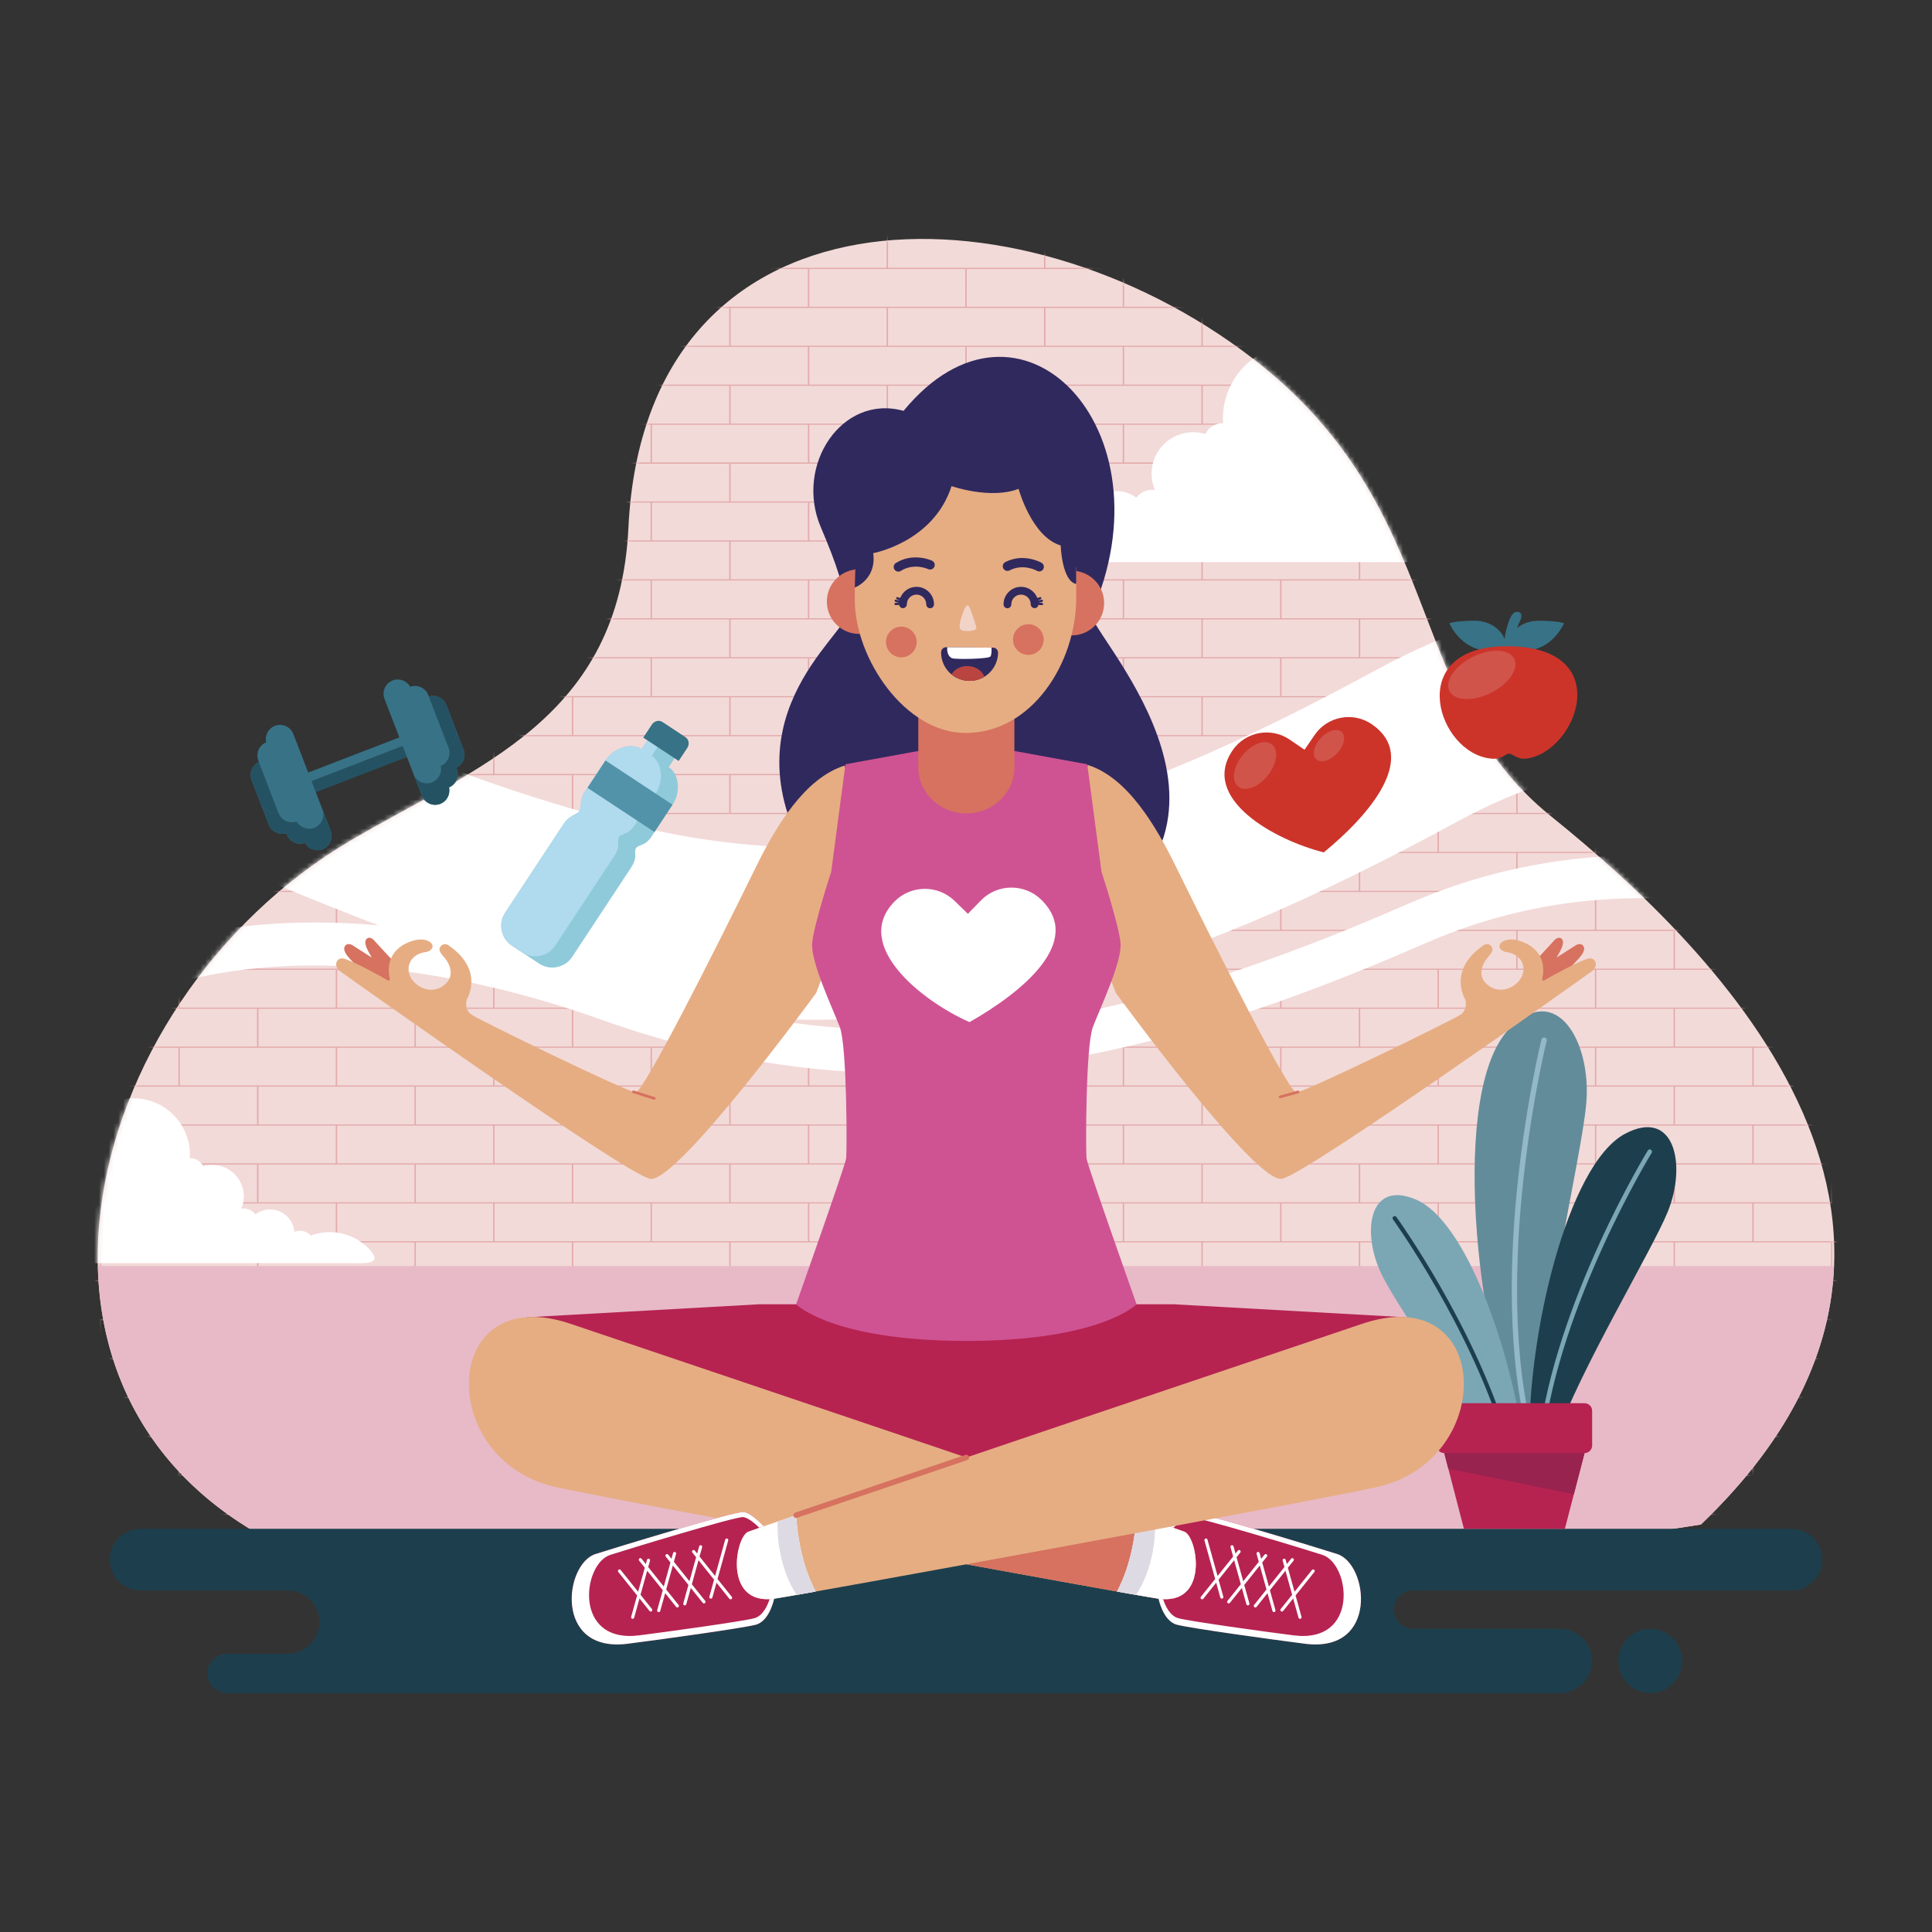 <svg width="400" height="400" viewBox="0 0 400 400" fill="none" xmlns="http://www.w3.org/2000/svg">
<rect x="0" y="0" width="400" height="400" fill="#333333" stroke="none"/>
<path fill-rule="evenodd" clip-rule="evenodd" d="M64.511 322.914C-5.544 294.726 15.378 207.623 72.715 173.935C98.795 158.612 128.192 148.95 130.107 109.272C133.582 37.15 210.455 36.559 259.339 74.194C300.041 105.529 290.028 143.934 321.146 169.02C355.794 196.952 414.962 255.434 352.152 315.636L221.919 335.757L64.511 322.914Z" fill="#F2DAD8"/>
<mask id="mask0_1457_48066" style="mask-type:luminance" maskUnits="userSpaceOnUse" x="20" y="49" width="360" height="287">
<path d="M64.513 322.914C-5.542 294.726 15.38 207.623 72.716 173.935C98.796 158.612 128.194 148.95 130.109 109.272C133.584 37.15 210.457 36.559 259.341 74.194C300.043 105.529 290.03 143.934 321.148 169.02C355.796 196.952 414.964 255.434 352.154 315.636L221.921 335.757L64.513 322.914Z" fill="white"/>
</mask>
<g mask="url(#mask0_1457_48066)">
<path fill-rule="evenodd" clip-rule="evenodd" d="M363.077 350.36H362.793V345.899H346.646H346.643H346.638H330.491V350.36H330.207V345.899H314.06H314.055H314.052H297.905V350.36H297.619V345.899H281.472H281.469H281.465H265.318V350.36H265.033V345.899H248.886H248.882H248.878H232.733V350.36H232.449V345.899H216.302H216.297H216.294H200.147V350.36H199.861V345.899H183.715H183.711H183.708H167.561V350.36H167.277V345.899H151.129H151.126H151.123H134.976V350.36H134.691V345.899H118.545H118.541H118.537H102.391V350.36H102.105V345.899H85.959H85.955H85.952H69.803V350.36H69.518V345.899H53.371H53.368H53.364H37.217V350.36H36.933V345.899H20.785H20.782H20.779H11.075V345.662H20.64V337.838H11.074V337.6H20.778H20.785H36.933V329.777H20.785H20.782H20.779H11.075V329.539H20.64V321.716H11.074V321.478H20.778H20.785H36.933V313.654H20.785H20.782H20.779H11.075V313.416H20.64V305.593H11.074V305.355H20.778H20.785H36.933V297.532H20.785H20.782H20.779H11.075V297.294H20.64V289.47H11.074V289.232H20.778H20.785H36.933V281.409H20.785H20.782H20.779H11.075V281.171H20.64V273.348H11.074V273.11H20.778H20.785H36.933V265.287H20.785H20.782H20.779H11.075V265.049H20.64V257.226H11.074V256.987H20.778H20.785H36.933V249.164H20.785H20.782H20.779H11.075V248.926H20.64V241.103H11.074V240.865H20.778H20.785H36.933V233.042H20.785H20.782H20.779H11.075V232.803H20.64V224.98H11.074V224.742H20.778H20.785H36.933V216.919H20.785H20.782H20.779H11.075V216.681H20.64V208.858H11.074V208.62H20.778H20.785H36.933V200.796H20.785H20.782H20.779H11.075V200.558H20.64V192.735H11.074V192.497H20.778H20.785H36.933V184.674H20.785H20.782H20.779H11.075V184.436H20.64V176.613H11.074V176.374H20.778H20.785H36.933V168.551H20.785H20.782H20.779H11.075V168.314H20.64V160.49H11.074V160.253H20.778H20.785H36.933V152.43H20.785H20.782H20.779H11.075V152.191H20.64V144.368H11.074V144.13H20.778H20.785H36.933V136.307H20.785H20.782H20.779H11.075V136.069H20.64V128.246H11.074V128.008H20.778H20.785H36.933V120.185H20.785H20.782H20.779H11.075V119.946H20.64V112.123H11.074V111.885H20.778H20.785H36.933V104.062H20.785H20.782H20.779H11.075V103.824H20.64V96.001H11.074V95.762H20.778H20.785H36.933V87.939H20.785H20.782H20.779H11.075V87.702H20.64V79.878H11.074V79.64H20.778H20.785H36.933V71.817H20.785H20.782H20.779H11.075V71.578H20.64V63.755H11.074V63.512H20.778H20.785H36.933V55.689H20.785H20.782H20.779H11.075V55.45H20.64V47.627H11.074V47.389H20.778H20.785H36.933V39.566H20.785H20.782H20.779H11.075V39.328H20.64V34.867H20.925V39.328H37.072H37.079H53.225V34.867H53.511V39.328H69.658H69.665H85.812V34.867H86.097V39.328H102.245H102.252H118.399V34.867H118.684V39.328H134.831H134.838H150.985V34.867H151.269V39.328H167.417H167.424H183.57V34.867H183.856V39.328H200.002H200.009H216.157V34.867H216.441V39.328H232.588H232.596H248.743V34.867H249.027V39.328H265.176H265.182H281.329V34.867H281.615V39.328H297.761H297.769H313.916V34.867H314.2V39.328H330.348H330.354H346.501V34.867H346.785V39.328H362.933H362.94H379.087V34.867H379.373V39.328H388.937V39.566H379.234H379.229H379.226H363.079V47.389H379.226H379.234H388.937V47.627H379.373V55.45H388.937V55.689H379.234H379.229H379.226H363.079V63.512H379.226H379.234H388.937V63.75H379.373V71.573H388.937V71.811H379.234H379.229H379.226H363.079V79.634H379.226H379.234H388.937V79.873H379.373V87.696H388.937V87.934H379.234H379.229H379.226H363.079V95.757H379.226H379.234H388.937V95.995H379.373V103.818H388.937V104.056H379.234H379.229H379.226H363.079V111.879H379.226H379.234H388.937V112.118H379.373V119.941H388.937V120.179H379.234H379.229H379.226H363.079V128.002H379.226H379.234H388.937V128.24H379.373V136.063H388.937V136.302H379.234H379.229H379.226H363.079V144.125H379.226H379.234H388.937V144.362H379.373V152.186H388.937V152.424H379.234H379.229H379.226H363.079V160.247H379.226H379.234H388.937V160.485H379.373V168.308H388.937V168.546H379.234H379.229H379.226H363.079V176.369H379.226H379.234H388.937V176.607H379.373V184.43H388.937V184.668H379.234H379.229H379.226H363.079V192.491H379.226H379.234H388.937V192.73H379.373V200.553H388.937V200.79H379.234H379.229H379.226H363.079V208.614H379.226H379.234H388.937V208.852H379.373V216.675H388.937V216.914H379.234H379.229H379.226H363.079V224.737H379.226H379.234H388.937V224.974H379.373V232.798H388.937V233.036H379.234H379.229H379.226H363.079V240.859H379.226H379.234H388.937V241.098H379.373V248.921H388.937V249.158H379.234H379.229H379.226H363.079V256.982H379.226H379.234H388.937V257.22H379.373V265.043H388.937V265.282H379.234H379.229H379.226H363.079V273.105H379.226H379.234H388.937V273.342H379.373V281.166H388.937V281.403H379.234H379.229H379.226H363.079V289.226H379.226H379.234H388.937V289.465H379.373V297.288H388.937V297.526H379.234H379.229H379.226H363.079V305.35H379.226H379.234H388.937V305.587H379.373V313.41H388.937V313.649H379.234H379.229H379.226H363.079V321.472H379.226H379.234H388.937V321.71H379.373V329.534H388.937V329.771H379.234H379.229H379.226H363.079V337.6H379.226H379.234H388.937V337.838H379.373V345.662H388.937V345.899H379.234H379.229H379.226H363.079V350.36H363.077ZM379.085 337.838H362.938H362.935H362.932H346.784V345.661H362.932H362.938H379.085V337.838ZM346.499 337.838H330.352H330.349H330.345H314.197V345.661H330.345H330.352H346.499V337.838ZM313.913 337.838H297.766H297.763H297.758H281.613V345.661H297.758H297.766H313.913V337.838ZM281.327 337.838H265.181H265.177H265.174H249.025V345.661H265.174H265.181H281.328L281.327 337.838ZM248.741 337.838H232.594H232.591H232.586H216.439V345.661H232.586H232.594H248.741V337.838ZM216.156 337.838H200.009H200.005H200.001H183.854V345.661H200.001H200.008H216.155V337.838H216.156ZM183.569 337.838H167.423H167.42H167.416H151.269V345.661H167.416H167.423H183.569V337.838ZM150.983 337.838H134.837H134.833H134.829H118.682V345.661H134.829H134.837H150.983V337.838ZM118.397 337.838H102.25H102.247H102.244H86.097V345.661H102.244H102.251H118.398V337.838H118.397ZM85.811 337.838H69.665H69.661H69.657H53.51V345.661H69.657H69.665H85.811V337.838ZM53.225 337.838H37.079H37.075H37.072H20.924V345.661H37.071H37.078H53.225L53.225 337.838ZM362.793 329.776H346.645H346.642H346.637H330.49V337.6H346.637H346.645H362.793V329.776ZM330.207 329.776H314.06H314.055H314.052H297.905V337.6H314.052H314.06H330.207V329.776ZM297.62 329.776H281.473H281.469H281.466H265.319V337.6H281.466H281.473H297.62V329.776ZM265.033 329.776H248.887H248.883H248.879H232.733V337.6H248.88H248.888H265.034L265.033 329.776ZM232.449 329.776H216.302H216.297H216.294H200.147V337.6H216.294H216.302H232.449V329.776ZM199.862 329.776H183.716H183.712H183.709H167.562V337.6H183.709H183.717H199.863L199.862 329.776ZM167.277 329.776H151.129H151.126H151.123H134.976V337.6H151.123H151.13H167.277V329.776H167.277ZM134.69 329.776H118.544H118.54H118.537H102.39V337.6H118.537H118.544H134.69V329.776ZM102.105 329.776H85.958H85.954H85.951H69.803V337.6H85.95H85.957H102.104L102.105 329.776ZM69.518 329.776H53.371H53.368H53.364H37.217V337.6H53.364H53.371H69.518V329.776ZM379.085 321.715H362.938H362.935H362.932H346.784V329.538H362.932H362.938H379.085V321.715ZM346.499 321.715H330.352H330.349H330.345H314.197V329.538H330.345H330.352H346.499V321.715ZM313.913 321.715H297.766H297.763H297.758H281.613V329.538H297.758H297.766H313.913V321.715ZM281.327 321.715H265.181H265.177H265.174H249.025V329.538H265.174H265.181H281.328L281.327 321.715ZM248.741 321.715H232.594H232.591H232.586H216.439V329.538H232.586H232.594H248.741V321.715ZM216.156 321.715H200.009H200.005H200.001H183.854V329.538H200.001H200.008H216.155V321.715H216.156ZM183.569 321.715H167.423H167.42H167.416H151.269V329.538H167.416H167.423H183.569V321.715ZM150.983 321.715H134.837H134.833H134.829H118.682V329.538H134.829H134.837H150.983V321.715ZM118.397 321.715H102.25H102.247H102.244H86.097V329.538H102.244H102.251H118.398V321.715H118.397ZM85.811 321.715H69.665H69.661H69.657H53.51V329.538H69.657H69.665H85.811V321.715ZM53.225 321.715H37.079H37.075H37.072H20.924V329.538H37.071H37.078H53.225L53.225 321.715ZM362.793 313.654H346.645H346.642H346.637H330.49V321.477H346.637H346.645H362.793V313.654ZM330.207 313.654H314.06H314.055H314.052H297.905V321.477H314.052H314.06H330.207V313.654ZM297.62 313.654H281.473H281.469H281.466H265.319V321.477H281.466H281.473H297.62V313.654ZM265.033 313.654H248.887H248.883H248.879H232.733V321.477H248.88H248.888H265.034L265.033 313.654ZM232.449 313.654H216.302H216.297H216.294H200.147V321.477H216.294H216.302H232.449V313.654ZM199.862 313.654H183.716H183.712H183.709H167.562V321.477H183.709H183.717H199.863L199.862 313.654ZM167.277 313.654H151.129H151.126H151.123H134.976V321.477H151.123H151.13H167.277V313.654H167.277ZM134.69 313.654H118.544H118.54H118.537H102.39V321.477H118.537H118.544H134.69V313.654ZM102.105 313.654H85.958H85.954H85.951H69.803V321.477H85.95H85.957H102.104L102.105 313.654ZM69.518 313.654H53.371H53.368H53.364H37.217V321.477H53.364H53.371H69.518V313.654ZM379.085 305.592H362.938H362.935H362.932H346.784V313.415H362.932H362.938H379.085V305.592ZM346.499 305.592H330.352H330.349H330.345H314.197V313.415H330.345H330.352H346.499V305.592ZM313.913 305.592H297.766H297.763H297.758H281.613V313.415H297.758H297.766H313.913V305.592ZM281.327 305.592H265.181H265.177H265.174H249.025V313.415H265.174H265.181H281.328L281.327 305.592ZM248.741 305.592H232.594H232.591H232.586H216.439V313.415H232.586H232.594H248.741V305.592ZM216.156 305.592H200.009H200.005H200.001H183.854V313.415H200.001H200.008H216.155V305.592H216.156ZM183.569 305.592H167.423H167.42H167.416H151.269V313.415H167.416H167.423H183.569V305.592ZM150.983 305.592H134.837H134.833H134.829H118.682V313.415H134.829H134.837H150.983V305.592ZM118.397 305.592H102.25H102.247H102.244H86.097V313.415H102.244H102.251H118.398V305.592H118.397ZM85.811 305.592H69.665H69.661H69.657H53.51V313.415H69.657H69.665H85.811V305.592ZM53.225 305.592H37.079H37.075H37.072H20.924V313.415H37.071H37.078H53.225L53.225 305.592ZM362.793 297.531H346.645H346.642H346.637H330.49V305.354H346.637H346.645H362.793V297.531ZM330.207 297.531H314.06H314.055H314.052H297.905V305.354H314.052H314.06H330.207V297.531ZM297.62 297.531H281.473H281.469H281.466H265.319V305.354H281.466H281.473H297.62V297.531ZM265.033 297.531H248.887H248.883H248.879H232.733V305.354H248.88H248.888H265.034L265.033 297.531ZM232.449 297.531H216.302H216.297H216.294H200.147V305.354H216.294H216.302H232.449V297.531ZM199.862 297.531H183.716H183.712H183.709H167.562V305.354H183.709H183.717H199.863L199.862 297.531ZM167.277 297.531H151.129H151.126H151.123H134.976V305.354H151.123H151.13H167.277V297.531H167.277ZM134.69 297.531H118.544H118.54H118.537H102.39V305.354H118.537H118.544H134.69V297.531ZM102.105 297.531H85.958H85.954H85.951H69.803V305.354H85.95H85.957H102.104L102.105 297.531ZM69.518 297.531H53.371H53.368H53.364H37.217V305.354H53.364H53.371H69.518V297.531ZM379.085 289.469H362.938H362.935H362.932H346.784V297.292H362.932H362.938H379.085V289.469ZM346.499 289.469H330.352H330.349H330.345H314.197V297.292H330.345H330.352H346.499V289.469ZM313.913 289.469H297.766H297.763H297.758H281.613V297.292H297.758H297.766H313.913V289.469ZM281.327 289.469H265.181H265.177H265.174H249.025V297.292H265.174H265.181H281.328L281.327 289.469ZM248.741 289.469H232.594H232.591H232.586H216.439V297.292H232.586H232.594H248.741V289.469ZM216.156 289.469H200.009H200.005H200.001H183.854V297.292H200.001H200.008H216.155V289.469H216.156ZM183.569 289.469H167.423H167.42H167.416H151.269V297.292H167.416H167.423H183.569V289.469ZM150.983 289.469H134.837H134.833H134.829H118.682V297.292H134.829H134.837H150.983V289.469ZM118.397 289.469H102.25H102.247H102.244H86.097V297.292H102.244H102.251H118.398V289.469H118.397ZM85.811 289.469H69.665H69.661H69.657H53.51V297.292H69.657H69.665H85.811V289.469ZM53.225 289.469H37.079H37.075H37.072H20.924V297.292H37.071H37.078H53.225L53.225 289.469ZM362.793 281.407H346.645H346.642H346.637H330.49V289.23H346.637H346.645H362.793V281.407ZM330.207 281.407H314.06H314.055H314.052H297.905V289.23H314.052H314.06H330.207V281.407ZM297.62 281.407H281.473H281.469H281.466H265.319V289.23H281.466H281.473H297.62V281.407ZM265.033 281.407H248.887H248.883H248.879H232.733V289.23H248.88H248.888H265.034L265.033 281.407ZM232.449 281.407H216.302H216.297H216.294H200.147V289.23H216.294H216.302H232.449V281.407ZM199.862 281.407H183.716H183.712H183.709H167.562V289.23H183.709H183.717H199.863L199.862 281.407ZM167.277 281.407H151.129H151.126H151.123H134.976V289.23H151.123H151.13H167.277V281.407H167.277ZM134.69 281.407H118.544H118.54H118.537H102.39V289.23H118.537H118.544H134.69V281.407ZM102.105 281.407H85.958H85.954H85.951H69.803V289.23H85.95H85.957H102.104L102.105 281.407ZM69.518 281.407H53.371H53.368H53.364H37.217V289.23H53.364H53.371H69.518V281.407ZM379.085 273.346H362.938H362.935H362.932H346.784V281.17H362.932H362.938H379.085V273.346ZM346.499 273.346H330.352H330.349H330.345H314.197V281.17H330.345H330.352H346.499V273.346ZM313.913 273.346H297.766H297.763H297.758H281.613V281.17H297.758H297.766H313.913V273.346ZM281.327 273.346H265.181H265.177H265.174H249.025V281.17H265.174H265.181H281.328L281.327 273.346ZM248.741 273.346H232.594H232.591H232.586H216.439V281.17H232.586H232.594H248.741V273.346ZM216.156 273.346H200.009H200.005H200.001H183.854V281.17H200.001H200.008H216.155V273.346H216.156ZM183.569 273.346H167.423H167.42H167.416H151.269V281.17H167.416H167.423H183.569V273.346ZM150.983 273.346H134.837H134.833H134.829H118.682V281.17H134.829H134.837H150.983V273.346ZM118.397 273.346H102.25H102.247H102.244H86.097V281.17H102.244H102.251H118.398V273.346H118.397ZM85.811 273.346H69.665H69.661H69.657H53.51V281.17H69.657H69.665H85.811V273.346ZM53.225 273.346H37.079H37.075H37.072H20.924V281.17H37.071H37.078H53.225L53.225 273.346ZM362.793 265.286H346.645H346.642H346.637H330.49V273.109H346.637H346.645H362.793V265.286ZM330.207 265.286H314.06H314.055H314.052H297.905V273.109H314.052H314.06H330.207V265.286ZM297.62 265.286H281.473H281.469H281.466H265.319V273.109H281.466H281.473H297.62V265.286ZM265.033 265.286H248.887H248.883H248.879H232.733V273.109H248.88H248.888H265.034L265.033 265.286ZM232.449 265.286H216.302H216.297H216.294H200.147V273.109H216.294H216.302H232.449V265.286ZM199.862 265.286H183.716H183.712H183.709H167.562V273.109H183.709H183.717H199.863L199.862 265.286ZM167.277 265.286H151.129H151.126H151.123H134.976V273.109H151.123H151.13H167.277V265.286H167.277ZM134.69 265.286H118.544H118.54H118.537H102.39V273.109H118.537H118.544H134.69V265.286ZM102.105 265.286H85.958H85.954H85.951H69.803V273.109H85.95H85.957H102.104L102.105 265.286ZM69.518 265.286H53.371H53.368H53.364H37.217V273.109H53.364H53.371H69.518V265.286ZM379.085 257.224H362.938H362.935H362.932H346.784V265.047H362.932H362.938H379.085V257.224ZM346.499 257.224H330.352H330.349H330.345H314.197V265.047H330.345H330.352H346.499V257.224ZM313.913 257.224H297.766H297.763H297.758H281.613V265.047H297.758H297.766H313.913V257.224ZM281.327 257.224H265.181H265.177H265.174H249.025V265.047H265.174H265.181H281.328L281.327 257.224ZM248.741 257.224H232.594H232.591H232.586H216.439V265.047H232.586H232.594H248.741V257.224ZM216.156 257.224H200.009H200.005H200.001H183.854V265.047H200.001H200.008H216.155V257.224H216.156ZM183.569 257.224H167.423H167.42H167.416H151.269V265.047H167.416H167.423H183.569V257.224ZM150.983 257.224H134.837H134.833H134.829H118.682V265.047H134.829H134.837H150.983V257.224ZM118.397 257.224H102.25H102.247H102.244H86.097V265.047H102.244H102.251H118.398V257.224H118.397ZM85.811 257.224H69.665H69.661H69.657H53.51V265.047H69.657H69.665H85.811V257.224ZM53.225 257.224H37.079H37.075H37.072H20.924V265.047H37.071H37.078H53.225L53.225 257.224ZM362.793 249.162H346.645H346.642H346.637H330.49V256.986H346.637H346.645H362.793V249.162ZM330.207 249.162H314.06H314.055H314.052H297.905V256.986H314.052H314.06H330.207V249.162ZM297.62 249.162H281.473H281.469H281.466H265.319V256.986H281.466H281.473H297.62V249.162ZM265.033 249.162H248.887H248.883H248.879H232.733V256.986H248.88H248.888H265.034L265.033 249.162ZM232.449 249.162H216.302H216.297H216.294H200.147V256.986H216.294H216.302H232.449V249.162ZM199.862 249.162H183.716H183.712H183.709H167.562V256.986H183.709H183.717H199.863L199.862 249.162ZM167.277 249.162H151.129H151.126H151.123H134.976V256.986H151.123H151.13H167.277V249.162H167.277ZM134.69 249.162H118.544H118.54H118.537H102.39V256.986H118.537H118.544H134.69V249.162ZM102.105 249.162H85.958H85.954H85.951H69.803V256.986H85.95H85.957H102.104L102.105 249.162ZM69.518 249.162H53.371H53.368H53.364H37.217V256.986H53.364H53.371H69.518V249.162ZM379.085 241.101H362.938H362.935H362.932H346.784V248.924H362.932H362.938H379.085V241.101ZM346.499 241.101H330.352H330.349H330.345H314.197V248.924H330.345H330.352H346.499V241.101ZM313.913 241.101H297.766H297.763H297.758H281.613V248.924H297.758H297.766H313.913V241.101ZM281.327 241.101H265.181H265.177H265.174H249.025V248.924H265.174H265.181H281.328L281.327 241.101ZM248.741 241.101H232.594H232.591H232.586H216.439V248.924H232.586H232.594H248.741V241.101ZM216.156 241.101H200.009H200.005H200.001H183.854V248.924H200.001H200.008H216.155V241.101H216.156ZM183.569 241.101H167.423H167.42H167.416H151.269V248.924H167.416H167.423H183.569V241.101ZM150.983 241.101H134.837H134.833H134.829H118.682V248.924H134.829H134.837H150.983V241.101ZM118.397 241.101H102.25H102.247H102.244H86.097V248.924H102.244H102.251H118.398V241.101H118.397ZM85.811 241.101H69.665H69.661H69.657H53.51V248.924H69.657H69.665H85.811V241.101ZM53.225 241.101H37.079H37.075H37.072H20.924V248.924H37.071H37.078H53.225L53.225 241.101ZM362.793 233.039H346.645H346.642H346.637H330.49V240.862H346.637H346.645H362.793V233.039ZM330.207 233.039H314.06H314.055H314.052H297.905V240.862H314.052H314.06H330.207V233.039ZM297.62 233.039H281.473H281.469H281.466H265.319V240.862H281.466H281.473H297.62V233.039ZM265.033 233.039H248.887H248.883H248.879H232.733V240.862H248.88H248.888H265.034L265.033 233.039ZM232.449 233.039H216.302H216.297H216.294H200.147V240.862H216.294H216.302H232.449V233.039ZM199.862 233.039H183.716H183.712H183.709H167.562V240.862H183.709H183.717H199.863L199.862 233.039ZM167.277 233.039H151.129H151.126H151.123H134.976V240.862H151.123H151.13H167.277V233.039H167.277ZM134.69 233.039H118.544H118.54H118.537H102.39V240.862H118.537H118.544H134.69V233.039ZM102.105 233.039H85.958H85.954H85.951H69.803V240.862H85.95H85.957H102.104L102.105 233.039ZM69.518 233.039H53.371H53.368H53.364H37.217V240.862H53.364H53.371H69.518V233.039ZM379.085 224.978H362.938H362.935H362.932H346.784V232.801H362.932H362.938H379.085V224.978ZM346.499 224.978H330.352H330.349H330.345H314.197V232.801H330.345H330.352H346.499V224.978ZM313.913 224.978H297.766H297.763H297.758H281.613V232.801H297.758H297.766H313.913V224.978ZM281.327 224.978H265.181H265.177H265.174H249.025V232.801H265.174H265.181H281.328L281.327 224.978ZM248.741 224.978H232.594H232.591H232.586H216.439V232.801H232.586H232.594H248.741V224.978ZM216.156 224.978H200.009H200.005H200.001H183.854V232.801H200.001H200.008H216.155V224.978H216.156ZM183.569 224.978H167.423H167.42H167.416H151.269V232.801H167.416H167.423H183.569V224.978ZM150.983 224.978H134.837H134.833H134.829H118.682V232.801H134.829H134.837H150.983V224.978ZM118.397 224.978H102.25H102.247H102.244H86.097V232.801H102.244H102.251H118.398V224.978H118.397ZM85.811 224.978H69.665H69.661H69.657H53.51V232.801H69.657H69.665H85.811V224.978ZM53.225 224.978H37.079H37.075H37.072H20.924V232.801H37.071H37.078H53.225L53.225 224.978ZM362.793 216.917H346.645H346.642H346.637H330.49V224.74H346.637H346.645H362.793V216.917ZM330.207 216.917H314.06H314.055H314.052H297.905V224.74H314.052H314.06H330.207V216.917ZM297.62 216.917H281.473H281.469H281.466H265.319V224.74H281.466H281.473H297.62V216.917ZM265.033 216.917H248.887H248.883H248.879H232.733V224.74H248.88H248.888H265.034L265.033 216.917ZM232.449 216.917H216.302H216.297H216.294H200.147V224.74H216.294H216.302H232.449V216.917ZM199.862 216.917H183.716H183.712H183.709H167.562V224.74H183.709H183.717H199.863L199.862 216.917ZM167.277 216.917H151.129H151.126H151.123H134.976V224.74H151.123H151.13H167.277V216.917H167.277ZM134.69 216.917H118.544H118.54H118.537H102.39V224.74H118.537H118.544H134.69V216.917ZM102.105 216.917H85.958H85.954H85.951H69.803V224.74H85.95H85.957H102.104L102.105 216.917ZM69.518 216.917H53.371H53.368H53.364H37.217V224.74H53.364H53.371H69.518V216.917ZM379.085 208.855H362.938H362.935H362.932H346.784V216.678H362.932H362.938H379.085V208.855ZM346.499 208.855H330.352H330.349H330.345H314.197V216.678H330.345H330.352H346.499V208.855ZM313.913 208.855H297.766H297.763H297.758H281.613V216.678H297.758H297.766H313.913V208.855ZM281.327 208.855H265.181H265.177H265.174H249.025V216.678H265.174H265.181H281.328L281.327 208.855ZM248.741 208.855H232.594H232.591H232.586H216.439V216.678H232.586H232.594H248.741V208.855ZM216.156 208.855H200.009H200.005H200.001H183.854V216.678H200.001H200.008H216.155V208.855H216.156ZM183.569 208.855H167.423H167.42H167.416H151.269V216.678H167.416H167.423H183.569V208.855ZM150.983 208.855H134.837H134.833H134.829H118.682V216.678H134.829H134.837H150.983V208.855ZM118.397 208.855H102.25H102.247H102.244H86.097V216.678H102.244H102.251H118.398V208.855H118.397ZM85.811 208.855H69.665H69.661H69.657H53.51V216.678H69.657H69.665H85.811V208.855ZM53.225 208.855H37.079H37.075H37.072H20.924V216.678H37.071H37.078H53.225L53.225 208.855ZM362.793 200.794H346.645H346.642H346.637H330.49V208.618H346.637H346.645H362.793V200.794ZM330.207 200.794H314.06H314.055H314.052H297.905V208.618H314.052H314.06H330.207V200.794ZM297.62 200.794H281.473H281.469H281.466H265.319V208.618H281.466H281.473H297.62V200.794ZM265.033 200.794H248.887H248.883H248.879H232.733V208.618H248.88H248.888H265.034L265.033 200.794ZM232.449 200.794H216.302H216.297H216.294H200.147V208.618H216.294H216.302H232.449V200.794ZM199.862 200.794H183.716H183.712H183.709H167.562V208.618H183.709H183.717H199.863L199.862 200.794ZM167.277 200.794H151.129H151.126H151.123H134.976V208.618H151.123H151.13H167.277V200.794H167.277ZM134.69 200.794H118.544H118.54H118.537H102.39V208.618H118.537H118.544H134.69V200.794ZM102.105 200.794H85.958H85.954H85.951H69.803V208.618H85.95H85.957H102.104L102.105 200.794ZM69.518 200.794H53.371H53.368H53.364H37.217V208.618H53.364H53.371H69.518V200.794ZM379.085 192.733H362.938H362.935H362.932H346.784V200.556H362.932H362.938H379.085V192.733ZM346.499 192.733H330.352H330.349H330.345H314.197V200.556H330.345H330.352H346.499V192.733ZM313.913 192.733H297.766H297.763H297.758H281.613V200.556H297.758H297.766H313.913V192.733ZM281.327 192.733H265.181H265.177H265.174H249.025V200.556H265.174H265.181H281.328L281.327 192.733ZM248.741 192.733H232.594H232.591H232.586H216.439V200.556H232.586H232.594H248.741V192.733ZM216.156 192.733H200.009H200.005H200.001H183.854V200.556H200.001H200.008H216.155V192.733H216.156ZM183.569 192.733H167.423H167.42H167.416H151.269V200.556H167.416H167.423H183.569V192.733ZM150.983 192.733H134.837H134.833H134.829H118.682V200.556H134.829H134.837H150.983V192.733ZM118.397 192.733H102.25H102.247H102.244H86.097V200.556H102.244H102.251H118.398V192.733H118.397ZM85.811 192.733H69.665H69.661H69.657H53.51V200.556H69.657H69.665H85.811V192.733ZM53.225 192.733H37.079H37.075H37.072H20.924V200.556H37.071H37.078H53.225L53.225 192.733ZM362.793 184.671H346.645H346.642H346.637H330.49V192.494H346.637H346.645H362.793V184.671ZM330.207 184.671H314.06H314.055H314.052H297.905V192.494H314.052H314.06H330.207V184.671ZM297.62 184.671H281.473H281.469H281.466H265.319V192.494H281.466H281.473H297.62V184.671ZM265.033 184.671H248.887H248.883H248.879H232.733V192.494H248.88H248.888H265.034L265.033 184.671ZM232.449 184.671H216.302H216.297H216.294H200.147V192.494H216.294H216.302H232.449V184.671ZM199.862 184.671H183.716H183.712H183.709H167.562V192.494H183.709H183.717H199.863L199.862 184.671ZM167.277 184.671H151.129H151.126H151.123H134.976V192.494H151.123H151.13H167.277V184.671H167.277ZM134.69 184.671H118.544H118.54H118.537H102.39V192.494H118.537H118.544H134.69V184.671ZM102.105 184.671H85.958H85.954H85.951H69.803V192.494H85.95H85.957H102.104L102.105 184.671ZM69.518 184.671H53.371H53.368H53.364H37.217V192.494H53.364H53.371H69.518V184.671ZM379.085 176.61H362.938H362.935H362.932H346.784V184.433H362.932H362.938H379.085V176.61ZM346.499 176.61H330.352H330.349H330.345H314.197V184.433H330.345H330.352H346.499V176.61ZM313.913 176.61H297.766H297.763H297.758H281.613V184.433H297.758H297.766H313.913V176.61ZM281.327 176.61H265.181H265.177H265.174H249.025V184.433H265.174H265.181H281.328L281.327 176.61ZM248.741 176.61H232.594H232.591H232.586H216.439V184.433H232.586H232.594H248.741V176.61ZM216.156 176.61H200.009H200.005H200.001H183.854V184.433H200.001H200.008H216.155V176.61H216.156ZM183.569 176.61H167.423H167.42H167.416H151.269V184.433H167.416H167.423H183.569V176.61ZM150.983 176.61H134.837H134.833H134.829H118.682V184.433H134.829H134.837H150.983V176.61ZM118.397 176.61H102.25H102.247H102.244H86.097V184.433H102.244H102.251H118.398V176.61H118.397ZM85.811 176.61H69.665H69.661H69.657H53.51V184.433H69.657H69.665H85.811V176.61ZM53.225 176.61H37.079H37.075H37.072H20.924V184.433H37.071H37.078H53.225L53.225 176.61ZM362.793 168.548H346.645H346.642H346.637H330.49V176.371H346.637H346.645H362.793V168.548ZM330.207 168.548H314.06H314.055H314.052H297.905V176.371H314.052H314.06H330.207V168.548ZM297.62 168.548H281.473H281.469H281.466H265.319V176.371H281.466H281.473H297.62V168.548ZM265.033 168.548H248.887H248.883H248.879H232.733V176.371H248.88H248.888H265.034L265.033 168.548ZM232.449 168.548H216.302H216.297H216.294H200.147V176.371H216.294H216.302H232.449V168.548ZM199.862 168.548H183.716H183.712H183.709H167.562V176.371H183.709H183.717H199.863L199.862 168.548ZM167.277 168.548H151.129H151.126H151.123H134.976V176.371H151.123H151.13H167.277V168.548H167.277ZM134.69 168.548H118.544H118.54H118.537H102.39V176.371H118.537H118.544H134.69V168.548ZM102.105 168.548H85.958H85.954H85.951H69.803V176.371H85.95H85.957H102.104L102.105 168.548ZM69.518 168.548H53.371H53.368H53.364H37.217V176.371H53.364H53.371H69.518V168.548ZM379.085 160.486H362.938H362.935H362.932H346.784V168.31H362.932H362.938H379.085V160.486ZM346.499 160.486H330.352H330.349H330.345H314.197V168.31H330.345H330.352H346.499V160.486ZM313.913 160.486H297.766H297.763H297.758H281.613V168.31H297.758H297.766H313.913V160.486ZM281.327 160.486H265.181H265.177H265.174H249.025V168.31H265.174H265.181H281.328L281.327 160.486ZM248.741 160.486H232.594H232.591H232.586H216.439V168.31H232.586H232.594H248.741V160.486ZM216.156 160.486H200.009H200.005H200.001H183.854V168.31H200.001H200.008H216.155V160.486H216.156ZM183.569 160.486H167.423H167.42H167.416H151.269V168.31H167.416H167.423H183.569V160.486ZM150.983 160.486H134.837H134.833H134.829H118.682V168.31H134.829H134.837H150.983V160.486ZM118.397 160.486H102.25H102.247H102.244H86.097V168.31H102.244H102.251H118.398V160.486H118.397ZM85.811 160.486H69.665H69.661H69.657H53.51V168.31H69.657H69.665H85.811V160.486ZM53.225 160.486H37.079H37.075H37.072H20.924V168.31H37.071H37.078H53.225L53.225 160.486ZM362.793 152.426H346.645H346.642H346.637H330.49V160.249H346.637H346.645H362.793V152.426ZM330.207 152.426H314.06H314.055H314.052H297.905V160.249H314.052H314.06H330.207V152.426ZM297.62 152.426H281.473H281.469H281.466H265.319V160.249H281.466H281.473H297.62V152.426ZM265.033 152.426H248.887H248.883H248.879H232.733V160.249H248.88H248.888H265.034L265.033 152.426ZM232.449 152.426H216.302H216.297H216.294H200.147V160.249H216.294H216.302H232.449V152.426ZM199.862 152.426H183.716H183.712H183.709H167.562V160.249H183.709H183.717H199.863L199.862 152.426ZM167.277 152.426H151.129H151.126H151.123H134.976V160.249H151.123H151.13H167.277V152.426H167.277ZM134.69 152.426H118.544H118.54H118.537H102.39V160.249H118.537H118.544H134.69V152.426ZM102.105 152.426H85.958H85.954H85.951H69.803V160.249H85.95H85.957H102.104L102.105 152.426ZM69.518 152.426H53.371H53.368H53.364H37.217V160.249H53.364H53.371H69.518V152.426ZM379.085 144.364H362.938H362.935H362.932H346.784V152.187H362.932H362.938H379.085V144.364ZM346.499 144.364H330.352H330.349H330.345H314.197V152.187H330.345H330.352H346.499V144.364ZM313.913 144.364H297.766H297.763H297.758H281.613V152.187H297.758H297.766H313.913V144.364ZM281.327 144.364H265.181H265.177H265.174H249.025V152.187H265.174H265.181H281.328L281.327 144.364ZM248.741 144.364H232.594H232.591H232.586H216.439V152.187H232.586H232.594H248.741V144.364ZM216.156 144.364H200.009H200.005H200.001H183.854V152.187H200.001H200.008H216.155V144.364H216.156ZM183.569 144.364H167.423H167.42H167.416H151.269V152.187H167.416H167.423H183.569V144.364ZM150.983 144.364H134.837H134.833H134.829H118.682V152.187H134.829H134.837H150.983V144.364ZM118.397 144.364H102.25H102.247H102.244H86.097V152.187H102.244H102.251H118.398V144.364H118.397ZM85.811 144.364H69.665H69.661H69.657H53.51V152.187H69.657H69.665H85.811V144.364ZM53.225 144.364H37.079H37.075H37.072H20.924V152.187H37.071H37.078H53.225L53.225 144.364ZM362.793 136.302H346.645H346.642H346.637H330.49V144.126H346.637H346.645H362.793V136.302ZM330.207 136.302H314.06H314.055H314.052H297.905V144.126H314.052H314.06H330.207V136.302ZM297.62 136.302H281.473H281.469H281.466H265.319V144.126H281.466H281.473H297.62V136.302ZM265.033 136.302H248.887H248.883H248.879H232.733V144.126H248.88H248.888H265.034L265.033 136.302ZM232.449 136.302H216.302H216.297H216.294H200.147V144.126H216.294H216.302H232.449V136.302ZM199.862 136.302H183.716H183.712H183.709H167.562V144.126H183.709H183.717H199.863L199.862 136.302ZM167.277 136.302H151.129H151.126H151.123H134.976V144.126H151.123H151.13H167.277V136.302H167.277ZM134.69 136.302H118.544H118.54H118.537H102.39V144.126H118.537H118.544H134.69V136.302ZM102.105 136.302H85.958H85.954H85.951H69.803V144.126H85.95H85.957H102.104L102.105 136.302ZM69.518 136.302H53.371H53.368H53.364H37.217V144.126H53.364H53.371H69.518V136.302ZM379.085 128.241H362.938H362.935H362.932H346.784V136.064H362.932H362.938H379.085V128.241ZM346.499 128.241H330.352H330.349H330.345H314.197V136.064H330.345H330.352H346.499V128.241ZM313.913 128.241H297.766H297.763H297.758H281.613V136.064H297.758H297.766H313.913V128.241ZM281.327 128.241H265.181H265.177H265.174H249.025V136.064H265.174H265.181H281.328L281.327 128.241ZM248.741 128.241H232.594H232.591H232.586H216.439V136.064H232.586H232.594H248.741V128.241ZM216.156 128.241H200.009H200.005H200.001H183.854V136.064H200.001H200.008H216.155V128.241H216.156ZM183.569 128.241H167.423H167.42H167.416H151.269V136.064H167.416H167.423H183.569V128.241ZM150.983 128.241H134.837H134.833H134.829H118.682V136.064H134.829H134.837H150.983V128.241ZM118.397 128.241H102.25H102.247H102.244H86.097V136.064H102.244H102.251H118.398V128.241H118.397ZM85.811 128.241H69.665H69.661H69.657H53.51V136.064H69.657H69.665H85.811V128.241ZM53.225 128.241H37.079H37.075H37.072H20.924V136.064H37.071H37.078H53.225L53.225 128.241ZM362.793 120.18H346.645H346.642H346.637H330.49V128.003H346.637H346.645H362.793V120.18ZM330.207 120.18H314.06H314.055H314.052H297.905V128.003H314.052H314.06H330.207V120.18ZM297.62 120.18H281.473H281.469H281.466H265.319V128.003H281.466H281.473H297.62V120.18ZM265.033 120.18H248.887H248.883H248.879H232.733V128.003H248.88H248.888H265.034L265.033 120.18ZM232.449 120.18H216.302H216.297H216.294H200.147V128.003H216.294H216.302H232.449V120.18ZM199.862 120.18H183.716H183.712H183.709H167.562V128.003H183.709H183.717H199.863L199.862 120.18ZM167.277 120.18H151.129H151.126H151.123H134.976V128.003H151.123H151.13H167.277V120.18H167.277ZM134.69 120.18H118.544H118.54H118.537H102.39V128.003H118.537H118.544H134.69V120.18ZM102.105 120.18H85.958H85.954H85.951H69.803V128.003H85.95H85.957H102.104L102.105 120.18ZM69.518 120.18H53.371H53.368H53.364H37.217V128.003H53.364H53.371H69.518V120.18ZM379.085 112.118H362.938H362.935H362.932H346.784V119.942H362.932H362.938H379.085V112.118ZM346.499 112.118H330.352H330.349H330.345H314.197V119.942H330.345H330.352H346.499V112.118ZM313.913 112.118H297.766H297.763H297.758H281.613V119.942H297.758H297.766H313.913V112.118ZM281.327 112.118H265.181H265.177H265.174H249.025V119.942H265.174H265.181H281.328L281.327 112.118ZM248.741 112.118H232.594H232.591H232.586H216.439V119.942H232.586H232.594H248.741V112.118ZM216.156 112.118H200.009H200.005H200.001H183.854V119.942H200.001H200.008H216.155V112.118H216.156ZM183.569 112.118H167.423H167.42H167.416H151.269V119.942H167.416H167.423H183.569V112.118ZM150.983 112.118H134.837H134.833H134.829H118.682V119.942H134.829H134.837H150.983V112.118ZM118.397 112.118H102.25H102.247H102.244H86.097V119.942H102.244H102.251H118.398V112.118H118.397ZM85.811 112.118H69.665H69.661H69.657H53.51V119.942H69.657H69.665H85.811V112.118ZM53.225 112.118H37.079H37.075H37.072H20.924V119.942H37.071H37.078H53.225L53.225 112.118ZM362.793 104.057H346.645H346.642H346.637H330.49V111.88H346.637H346.645H362.793V104.057ZM330.207 104.057H314.06H314.055H314.052H297.905V111.88H314.052H314.06H330.207V104.057ZM297.62 104.057H281.473H281.469H281.466H265.319V111.88H281.466H281.473H297.62V104.057ZM265.033 104.057H248.887H248.883H248.879H232.733V111.88H248.88H248.888H265.034L265.033 104.057ZM232.449 104.057H216.302H216.297H216.294H200.147V111.88H216.294H216.302H232.449V104.057ZM199.862 104.057H183.716H183.712H183.709H167.562V111.88H183.709H183.717H199.863L199.862 104.057ZM167.277 104.057H151.129H151.126H151.123H134.976V111.88H151.123H151.13H167.277V104.057H167.277ZM134.69 104.057H118.544H118.54H118.537H102.39V111.88H118.537H118.544H134.69V104.057ZM102.105 104.057H85.958H85.954H85.951H69.803V111.88H85.95H85.957H102.104L102.105 104.057ZM69.518 104.057H53.371H53.368H53.364H37.217V111.88H53.364H53.371H69.518V104.057ZM379.085 95.996H362.938H362.935H362.932H346.784V103.819H362.932H362.938H379.085V95.996ZM346.499 95.996H330.352H330.349H330.345H314.197V103.819H330.345H330.352H346.499V95.996ZM313.913 95.996H297.766H297.763H297.758H281.613V103.819H297.758H297.766H313.913V95.996ZM281.327 95.996H265.181H265.177H265.174H249.025V103.819H265.174H265.181H281.328L281.327 95.996ZM248.741 95.996H232.594H232.591H232.586H216.439V103.819H232.586H232.594H248.741V95.996ZM216.156 95.996H200.009H200.005H200.001H183.854V103.819H200.001H200.008H216.155V95.996H216.156ZM183.569 95.996H167.423H167.42H167.416H151.269V103.819H167.416H167.423H183.569V95.996ZM150.983 95.996H134.837H134.833H134.829H118.682V103.819H134.829H134.837H150.983V95.996ZM118.397 95.996H102.25H102.247H102.244H86.097V103.819H102.244H102.251H118.398V95.996H118.397ZM85.811 95.996H69.665H69.661H69.657H53.51V103.819H69.657H69.665H85.811V95.996ZM53.225 95.996H37.079H37.075H37.072H20.924V103.819H37.071H37.078H53.225L53.225 95.996ZM362.793 87.934H346.645H346.642H346.637H330.49V95.758H346.637H346.645H362.793V87.934ZM330.207 87.934H314.06H314.055H314.052H297.905V95.758H314.052H314.06H330.207V87.934ZM297.62 87.934H281.473H281.469H281.466H265.319V95.758H281.466H281.473H297.62V87.934ZM265.033 87.934H248.887H248.883H248.879H232.733V95.758H248.88H248.888H265.034L265.033 87.934ZM232.449 87.934H216.302H216.297H216.294H200.147V95.758H216.294H216.302H232.449V87.934ZM199.862 87.934H183.716H183.712H183.709H167.562V95.758H183.709H183.717H199.863L199.862 87.934ZM167.277 87.934H151.129H151.126H151.123H134.976V95.758H151.123H151.13H167.277V87.934H167.277ZM134.69 87.934H118.544H118.54H118.537H102.39V95.758H118.537H118.544H134.69V87.934ZM102.105 87.934H85.958H85.954H85.951H69.803V95.758H85.95H85.957H102.104L102.105 87.934ZM69.518 87.934H53.371H53.368H53.364H37.217V95.758H53.364H53.371H69.518V87.934ZM379.085 79.873H362.938H362.935H362.932H346.784V87.696H362.932H362.938H379.085V79.873ZM346.499 79.873H330.352H330.349H330.345H314.197V87.696H330.345H330.352H346.499V79.873ZM313.913 79.873H297.766H297.763H297.758H281.613V87.696H297.758H297.766H313.913V79.873ZM281.327 79.873H265.181H265.177H265.174H249.025V87.696H265.174H265.181H281.328L281.327 79.873ZM248.741 79.873H232.594H232.591H232.586H216.439V87.696H232.586H232.594H248.741V79.873ZM216.156 79.873H200.009H200.005H200.001H183.854V87.696H200.001H200.008H216.155V79.873H216.156ZM183.569 79.873H167.423H167.42H167.416H151.269V87.696H167.416H167.423H183.569V79.873ZM150.983 79.873H134.837H134.833H134.829H118.682V87.696H134.829H134.837H150.983V79.873ZM118.397 79.873H102.25H102.247H102.244H86.097V87.696H102.244H102.251H118.398V79.873H118.397ZM85.811 79.873H69.665H69.661H69.657H53.51V87.696H69.657H69.665H85.811V79.873ZM53.225 79.873H37.079H37.075H37.072H20.924V87.696H37.071H37.078H53.225L53.225 79.873ZM362.793 71.811H346.645H346.642H346.637H330.49V79.634H346.637H346.645H362.793V71.811ZM330.207 71.811H314.06H314.055H314.052H297.905V79.634H314.052H314.06H330.207V71.811ZM297.62 71.811H281.473H281.469H281.466H265.319V79.634H281.466H281.473H297.62V71.811ZM265.033 71.811H248.887H248.883H248.879H232.733V79.634H248.88H248.888H265.034L265.033 71.811ZM232.449 71.811H216.302H216.297H216.294H200.147V79.634H216.294H216.302H232.449V71.811ZM199.862 71.811H183.716H183.712H183.709H167.562V79.634H183.709H183.717H199.863L199.862 71.811ZM167.277 71.811H151.129H151.126H151.123H134.976V79.634H151.123H151.13H167.277V71.811H167.277ZM134.69 71.811H118.544H118.54H118.537H102.39V79.634H118.537H118.544H134.69V71.811ZM102.105 71.811H85.958H85.954H85.951H69.803V79.634H85.95H85.957H102.104L102.105 71.811ZM69.518 71.811H53.371H53.368H53.364H37.217V79.634H53.364H53.371H69.518V71.811ZM379.085 63.75H362.938H362.935H362.932H346.784V71.573H362.932H362.938H379.085V63.75ZM346.499 63.75H330.352H330.349H330.345H314.197V71.573H330.345H330.352H346.499V63.75ZM313.913 63.75H297.766H297.763H297.758H281.613V71.573H297.758H297.766H313.913V63.75ZM281.327 63.75H265.181H265.177H265.174H249.025V71.573H265.174H265.181H281.328L281.327 63.75ZM248.741 63.75H232.594H232.591H232.586H216.439V71.573H232.586H232.594H248.741V63.75ZM216.156 63.75H200.009H200.005H200.001H183.854V71.573H200.001H200.008H216.155V63.75H216.156ZM183.569 63.75H167.423H167.42H167.416H151.269V71.573H167.416H167.423H183.569V63.75ZM150.983 63.75H134.837H134.833H134.829H118.682V71.573H134.829H134.837H150.983V63.75ZM118.397 63.75H102.25H102.247H102.244H86.097V71.573H102.244H102.251H118.398V63.75H118.397ZM85.811 63.75H69.665H69.661H69.657H53.51V71.573H69.657H69.665H85.811V63.75ZM53.225 63.75H37.079H37.075H37.072H20.924V71.573H37.071H37.078H53.225L53.225 63.75ZM362.793 55.689H346.645H346.642H346.637H330.49V63.512H346.637H346.645H362.793V55.689ZM330.207 55.689H314.06H314.055H314.052H297.905V63.512H314.052H314.06H330.207V55.689ZM297.62 55.689H281.473H281.469H281.466H265.319V63.512H281.466H281.473H297.62V55.689ZM265.033 55.689H248.887H248.883H248.879H232.733V63.512H248.88H248.888H265.034L265.033 55.689ZM232.449 55.689H216.302H216.297H216.294H200.147V63.512H216.294H216.302H232.449V55.689ZM199.862 55.689H183.716H183.712H183.709H167.562V63.512H183.709H183.717H199.863L199.862 55.689ZM167.277 55.689H151.129H151.126H151.123H134.976V63.512H151.123H151.13H167.277V55.689H167.277ZM134.69 55.689H118.544H118.54H118.537H102.39V63.512H118.537H118.544H134.69V55.689ZM102.105 55.689H85.958H85.954H85.951H69.803V63.512H85.95H85.957H102.104L102.105 55.689ZM69.518 55.689H53.371H53.368H53.364H37.217V63.512H53.364H53.371H69.518V55.689ZM379.085 47.627H362.938H362.935H362.932H346.784V55.45H362.932H362.938H379.085V47.627ZM346.499 47.627H330.352H330.349H330.345H314.197V55.45H330.345H330.352H346.499V47.627ZM313.913 47.627H297.766H297.763H297.758H281.613V55.45H297.758H297.766H313.913V47.627ZM281.327 47.627H265.181H265.177H265.174H249.025V55.45H265.174H265.181H281.328L281.327 47.627ZM248.741 47.627H232.594H232.591H232.586H216.439V55.45H232.586H232.594H248.741V47.627ZM216.156 47.627H200.009H200.005H200.001H183.854V55.45H200.001H200.008H216.155V47.627H216.156ZM183.569 47.627H167.423H167.42H167.416H151.269V55.45H167.416H167.423H183.569V47.627ZM150.983 47.627H134.837H134.833H134.829H118.682V55.45H134.829H134.837H150.983V47.627ZM118.397 47.627H102.25H102.247H102.244H86.097V55.45H102.244H102.251H118.398V47.627H118.397ZM85.811 47.627H69.665H69.661H69.657H53.51V55.45H69.657H69.665H85.811V47.627ZM53.225 47.627H37.079H37.075H37.072H20.924V55.45H37.071H37.078H53.225L53.225 47.627ZM362.793 39.566H346.645H346.642H346.637H330.49V47.389H346.637H346.645H362.793V39.566ZM330.207 39.566H314.06H314.055H314.052H297.905V47.389H314.052H314.06H330.207V39.566ZM297.62 39.566H281.473H281.469H281.466H265.319V47.389H281.466H281.473H297.62V39.566ZM265.033 39.566H248.887H248.883H248.879H232.733V47.389H248.88H248.888H265.034L265.033 39.566ZM232.449 39.566H216.302H216.297H216.294H200.147V47.389H216.294H216.302H232.449V39.566ZM199.862 39.566H183.716H183.712H183.709H167.562V47.389H183.709H183.717H199.863L199.862 39.566ZM167.277 39.566H151.129H151.126H151.123H134.976V47.389H151.123H151.13H167.277V39.566H167.277ZM134.69 39.566H118.544H118.54H118.537H102.39V47.389H118.537H118.544H134.69V39.566ZM102.105 39.566H85.958H85.954H85.951H69.803V47.389H85.95H85.957H102.104L102.105 39.566ZM69.518 39.566H53.371H53.368H53.364H37.217V47.389H53.364H53.371H69.518V39.566Z" fill="#E3A9AB"/>
<path fill-rule="evenodd" clip-rule="evenodd" d="M41.85 176.643C34.681 183.389 23.401 183.045 16.655 175.876C9.909 168.707 10.253 157.427 17.423 150.681C33.906 135.236 48.979 141.335 75.717 152.153C89.394 157.687 107.287 164.927 130.653 170.758C157.646 177.495 182.946 176.618 207.685 170.692C233.274 164.563 258.703 152.975 284.913 138.715C347.65 104.577 405.219 131.248 405.386 131.324C414.368 135.371 418.368 145.933 414.319 154.915C410.272 163.895 399.711 167.895 390.73 163.848C390.609 163.793 348.877 144.443 301.941 169.983C273.315 185.56 245.166 198.305 215.921 205.311C185.822 212.52 155.024 213.583 122.139 205.376C95.927 198.834 76.878 191.127 62.318 185.235C49.081 179.879 42.081 176.427 41.85 176.643Z" fill="white"/>
<path fill-rule="evenodd" clip-rule="evenodd" d="M68.271 255.106C66.891 255.106 65.568 255.355 64.346 255.809C63.794 255.199 62.997 254.818 62.11 254.818C61.697 254.818 61.303 254.9 60.944 255.051C60.746 252.451 58.574 250.403 55.922 250.403C54.772 250.403 53.71 250.789 52.862 251.439C52.319 250.691 51.439 250.206 50.445 250.206C50.279 250.206 50.116 250.22 49.958 250.246C50.294 249.462 50.48 248.597 50.48 247.691C50.48 244.101 47.569 241.191 43.98 241.191C43.312 241.191 42.667 241.291 42.059 241.479C41.589 240.474 40.568 239.779 39.385 239.779L39.299 239.779C39.313 239.546 39.321 239.31 39.321 239.071C39.321 232.62 34.091 227.391 27.639 227.391C21.188 227.391 15.958 232.62 15.958 239.071C15.958 239.162 15.959 239.252 15.962 239.342C15.398 239.199 14.807 239.123 14.199 239.123C12.99 239.123 11.852 239.423 10.853 239.951C9.15 237.629 6.402 236.12 3.301 236.12C-1.867 236.12 -6.057 240.309 -6.057 245.477C-6.057 246.493 -5.894 247.471 -5.594 248.387C-5.688 248.381 -5.782 248.378 -5.877 248.378C-8.422 248.378 -10.485 250.441 -10.485 252.987C-10.485 253.285 -10.456 253.578 -10.402 253.86C-10.434 253.86 -10.466 253.859 -10.498 253.859C-11.936 253.859 -13.107 255 -13.154 256.427C-13.553 256.351 -13.965 256.311 -14.386 256.311C-16.048 256.311 -17.602 256.89 -18.721 257.947C-21.714 260.778 -18.446 261.514 -15.297 261.514H-11.19H-7.966H58.102H63.259H71.732C75.014 261.514 79.703 262.051 76.445 258.619C74.393 256.455 71.489 255.106 68.271 255.106Z" fill="white"/>
<path fill-rule="evenodd" clip-rule="evenodd" d="M16.413 213.09C14.524 214.661 11.72 214.403 10.149 212.513C8.579 210.625 8.836 207.821 10.725 206.25C19.343 199.095 36.816 191.609 62.034 191.023C80.034 190.605 102.11 193.661 127.877 202.843C157.107 213.26 184.479 215.238 211.224 211.688C238.145 208.114 264.561 198.928 291.645 187.082C348.523 162.207 400.068 191.601 400.22 191.685C402.368 192.88 403.142 195.59 401.947 197.739C400.751 199.888 398.04 200.661 395.892 199.466C395.753 199.389 348 172.157 295.205 195.248C267.454 207.386 240.291 216.811 212.377 220.517C184.286 224.245 155.559 222.174 124.911 211.253C100.227 202.457 79.233 199.526 62.208 199.922C39.312 200.454 23.846 206.92 16.413 213.09Z" fill="white"/>
<path fill-rule="evenodd" clip-rule="evenodd" d="M214.872 107.902C216.699 107.902 218.45 108.231 220.066 108.832C220.798 108.027 221.852 107.521 223.026 107.521C223.573 107.521 224.094 107.631 224.568 107.83C224.83 104.387 227.706 101.677 231.215 101.677C232.738 101.677 234.142 102.188 235.265 103.048C235.982 102.06 237.149 101.417 238.464 101.417C238.683 101.417 238.9 101.435 239.11 101.47C238.665 100.431 238.419 99.287 238.419 98.087C238.419 93.336 242.27 89.485 247.021 89.485C247.906 89.485 248.759 89.618 249.563 89.867C250.186 88.537 251.537 87.616 253.102 87.616L253.216 87.618C253.198 87.308 253.187 86.996 253.187 86.682C253.187 78.144 260.109 71.223 268.646 71.223C277.184 71.223 284.104 78.144 284.104 86.682C284.104 86.801 284.102 86.92 284.099 87.039C284.846 86.85 285.627 86.749 286.434 86.749C288.034 86.749 289.538 87.146 290.86 87.845C293.114 84.772 296.75 82.775 300.854 82.775C307.694 82.775 313.238 88.319 313.238 95.158C313.238 96.503 313.022 97.797 312.625 99.009C312.75 99.002 312.874 98.997 313 98.997C316.369 98.997 319.098 101.727 319.098 105.095C319.098 105.491 319.059 105.877 318.987 106.251C319.03 106.251 319.073 106.249 319.115 106.249C321.018 106.249 322.568 107.76 322.631 109.648C323.159 109.547 323.703 109.495 324.261 109.495C326.461 109.495 328.517 110.26 329.998 111.66C333.959 115.407 329.634 116.381 325.467 116.381H320.033H315.767H228.329H221.504H210.291C205.948 116.381 199.742 117.092 204.054 112.55C206.77 109.687 210.614 107.902 214.872 107.902Z" fill="white"/>
</g>
<path fill-rule="evenodd" clip-rule="evenodd" d="M64.511 322.915C34.114 310.683 20.854 287.359 20.256 262.121H379.714C379.024 279.265 371.209 297.371 352.152 315.637L280.135 326.764H111.68L64.511 322.915Z" fill="#E8BAC8"/>
<path fill-rule="evenodd" clip-rule="evenodd" d="M370.888 316.52H29.114C25.603 316.52 22.729 319.393 22.729 322.904C22.729 326.417 25.602 329.291 29.114 329.291H59.586C63.189 329.291 66.136 332.238 66.136 335.841C66.136 339.444 63.189 342.392 59.586 342.392H47.026C44.788 342.392 42.958 344.223 42.958 346.461C42.958 348.699 44.788 350.53 47.026 350.53C133.971 350.53 236.021 350.53 322.965 350.53C326.622 350.53 329.615 347.538 329.615 343.881C329.615 340.224 326.623 337.231 322.965 337.231H292.566C290.384 337.231 288.597 335.444 288.597 333.261V333.26C288.597 331.078 290.383 329.291 292.566 329.291H370.888C374.401 329.291 377.273 326.417 377.273 322.904C377.274 319.393 374.399 316.52 370.888 316.52ZM341.674 350.53C338.043 350.53 335.073 347.559 335.073 343.93V343.832C335.073 340.201 338.043 337.231 341.674 337.231C345.304 337.231 348.274 340.2 348.274 343.832V343.93C348.274 347.56 345.304 350.53 341.674 350.53Z" fill="#1D3F4D"/>
<path fill-rule="evenodd" clip-rule="evenodd" d="M312.523 212.953C322.228 203.072 329.447 215.623 328.439 228.222C327.485 240.167 317.188 281.152 319.095 298.395H315.153C305.51 276.283 300.102 225.602 312.523 212.953Z" fill="#638C9A"/>
<path fill-rule="evenodd" clip-rule="evenodd" d="M316.604 298.394C307.216 263.544 319.1 215.373 319.14 215.209C319.213 214.911 319.515 214.726 319.813 214.799C320.112 214.872 320.296 215.173 320.224 215.473C320.184 215.637 308.285 263.863 317.744 298.394H316.604Z" fill="#92B8C9"/>
<path fill-rule="evenodd" clip-rule="evenodd" d="M336.462 234.729C346.688 229.311 349.267 241.133 345.28 250.912C341.975 259.018 327.38 282.992 321.862 298.395H316.663C316.223 277.108 324.392 241.124 336.462 234.729Z" fill="#1D3F4D"/>
<path fill-rule="evenodd" clip-rule="evenodd" d="M318.562 298.396C321.947 269.605 341.092 238.312 341.163 238.198C341.295 237.979 341.581 237.909 341.802 238.042C342.022 238.175 342.09 238.462 341.958 238.682C341.89 238.795 322.866 269.887 319.487 298.397H318.562V298.396Z" fill="#7BA7B5"/>
<path fill-rule="evenodd" clip-rule="evenodd" d="M293.243 248.394C283.332 244.065 281.762 255.263 286.165 264.097C289.145 270.073 299.881 285.378 307.111 298.397H315.363C312.542 278.701 303.488 252.869 293.243 248.394Z" fill="#7BA7B5"/>
<path fill-rule="evenodd" clip-rule="evenodd" d="M312.416 298.397C305.379 274.536 289.172 252.049 289.108 251.957C288.969 251.762 288.697 251.717 288.5 251.857C288.305 251.997 288.259 252.269 288.4 252.465C288.464 252.554 304.499 274.807 311.519 298.397H312.416Z" fill="#1D3F4D"/>
<path fill-rule="evenodd" clip-rule="evenodd" d="M328.061 290.52H299.021C298.153 290.52 297.441 291.229 297.441 292.099V299.268C297.441 300.137 298.153 300.848 299.021 300.848H328.061C328.929 300.848 329.639 300.137 329.639 299.268V292.099C329.639 291.229 328.929 290.52 328.061 290.52Z" fill="#B62351"/>
<path fill-rule="evenodd" clip-rule="evenodd" d="M323.08 296.352H304.003L299.021 300.846L303.09 316.52H313.542H323.992L328.061 300.846L323.08 296.352Z" fill="#B62351"/>
<path fill-rule="evenodd" clip-rule="evenodd" d="M299.021 300.846L299.857 304.067L325.849 309.364L328.061 300.846H299.021Z" fill="#97234E"/>
<path fill-rule="evenodd" clip-rule="evenodd" d="M83.901 201.693L77.255 194.488C77.255 194.488 76.366 193.696 75.8 194.517C75.234 195.337 76.251 196.948 76.705 197.783C77.158 198.617 80.177 204.496 80.177 204.496L84.38 203.937L83.901 201.693Z" fill="#D6725F"/>
<path fill-rule="evenodd" clip-rule="evenodd" d="M82.058 201.509L72.876 195.638C72.876 195.638 71.697 195.039 71.32 196.081C70.943 197.124 72.492 198.568 73.215 199.337C73.939 200.105 78.845 205.573 78.845 205.573L83.206 203.786L82.058 201.509Z" fill="#D6725F"/>
<path fill-rule="evenodd" clip-rule="evenodd" d="M315.342 201.693L321.989 194.488C321.989 194.488 322.876 193.696 323.442 194.517C324.009 195.337 322.991 196.948 322.538 197.783C322.085 198.617 319.065 204.496 319.065 204.496L314.861 203.937L315.342 201.693Z" fill="#D6725F"/>
<path fill-rule="evenodd" clip-rule="evenodd" d="M317.186 201.509L326.365 195.638C326.365 195.638 327.546 195.039 327.921 196.081C328.3 197.124 326.75 198.568 326.028 199.337C325.304 200.105 320.398 205.573 320.398 205.573L316.037 203.786L317.186 201.509Z" fill="#D6725F"/>
<path fill-rule="evenodd" clip-rule="evenodd" d="M187.068 85.067C211.11 55.849 242.877 88.848 225.975 126.973C224.4 129.95 265.041 169.948 222.972 192.412C201.366 203.951 169.357 181.084 169.357 181.084C148.285 149.592 175.507 131.432 175.241 127.084C174.918 121.819 173.238 116.912 169.931 109.134C164.466 96.28 174.361 81.504 187.068 85.067Z" fill="#30295E"/>
<path fill-rule="evenodd" clip-rule="evenodd" d="M168.998 205.555C168.998 205.555 139.993 245.271 134.557 244.056C129.121 242.841 71.691 202.037 70.37 201.049C69.049 200.057 69.559 198.323 70.957 198.429C72.357 198.534 79.728 202.605 80.205 202.925C80.681 203.246 80.715 202.753 80.715 202.753C79.297 196.198 85.245 194.618 86.812 194.517C88.379 194.417 89.566 195.105 89.557 195.93C89.548 196.753 88.354 197.089 88.354 197.089C84.679 197.476 83.805 200.622 85.238 202.707C86.671 204.791 89.779 205.865 92.127 203.815C94.475 201.766 92.717 199.047 92.001 198.249C91.286 197.45 90.558 196.608 91.332 195.833C92.105 195.058 92.925 195.764 92.925 195.764C100.38 200.929 96.674 206.858 96.674 206.858C96.674 206.858 95.912 208.94 97.698 210.123C99.484 211.305 129.543 225.982 131.599 226.165C133.135 226.3 147.873 197.104 156.473 179.57C160.657 171.043 166.6 161.123 174.837 158.512C174.837 158.512 181.79 173.223 168.998 205.555Z" fill="#E6AD83"/>
<path fill-rule="evenodd" clip-rule="evenodd" d="M231.01 205.555C231.01 205.555 260.014 245.271 265.45 244.056C270.886 242.842 328.315 202.038 329.637 201.049C330.958 200.058 330.448 198.323 329.049 198.429C327.65 198.534 320.279 202.606 319.803 202.926C319.326 203.246 319.29 202.753 319.29 202.753C320.708 196.198 314.762 194.618 313.194 194.518C311.628 194.418 310.439 195.106 310.449 195.93C310.457 196.753 311.652 197.09 311.652 197.09C315.328 197.476 316.201 200.622 314.77 202.707C313.335 204.791 310.226 205.865 307.881 203.815C305.533 201.766 307.288 199.047 308.005 198.249C308.72 197.45 309.449 196.608 308.674 195.833C307.902 195.058 307.081 195.764 307.081 195.764C299.626 200.93 303.334 206.858 303.334 206.858C303.334 206.858 304.094 208.94 302.31 210.123C300.524 211.306 270.464 225.982 268.41 226.165C266.873 226.3 252.134 197.104 243.535 179.57C239.352 171.043 233.474 160.997 225.236 158.385C225.236 158.385 218.218 173.223 231.01 205.555Z" fill="#E6AD83"/>
<path fill-rule="evenodd" clip-rule="evenodd" d="M242.97 270.035L291.07 272.73C291.07 272.73 287.21 286.977 286.662 288.549C286.113 290.122 200.071 315 200.071 315C200.071 315 114.028 290.121 113.479 288.549C112.93 286.976 109.07 272.73 109.07 272.73L157.17 270.035H242.97Z" fill="#B62351"/>
<path fill-rule="evenodd" clip-rule="evenodd" d="M242.012 315.999C242.012 315.999 244.532 313.227 246.218 313.039C247.906 312.851 273.41 320.631 276.879 321.757C283.33 323.848 285.464 342.254 270.22 340.322C263.564 339.477 246.594 337.133 243.687 336.383C240.779 335.633 239.873 331 239.873 331L242.012 315.999Z" fill="#B62351"/>
<path fill-rule="evenodd" clip-rule="evenodd" d="M210.021 155.484L225.108 158.236L228.052 180.488C228.052 180.488 231.616 191.364 231.992 195.208C232.367 199.052 227.769 208.708 226.269 212.645C224.769 216.584 224.771 238.336 224.957 239.836C225.144 241.336 235.315 270.034 235.315 270.034C235.315 270.034 227.933 277.62 200.072 277.62C172.212 277.62 164.83 270.034 164.83 270.034C164.83 270.034 175 241.336 175.187 239.836C175.373 238.336 175.375 216.584 173.874 212.645C172.374 208.708 167.777 199.052 168.152 195.208C168.528 191.364 172.091 180.488 172.091 180.488L175.036 158.236L190.122 155.484L200.071 165.203L210.021 155.484Z" fill="#CF5392"/>
<path fill-rule="evenodd" clip-rule="evenodd" d="M118.438 274.186C118.438 274.186 242.126 315.887 245.226 317.13C247.916 318.212 250.445 332.412 239.872 331.002C235.436 330.411 125.28 310.302 114.68 307.792C90.006 301.95 91.247 264.732 118.438 274.186Z" fill="#E6AD83"/>
<path fill-rule="evenodd" clip-rule="evenodd" d="M211.577 305.645C230.065 311.908 244.205 316.719 245.228 317.128C246.88 317.792 248.469 323.397 247.005 327.301C246.031 328.363 244.842 329.541 243.535 330.765C242.541 331.089 241.331 331.193 239.873 330.999C237.877 330.734 214.467 326.514 188.357 321.725L211.577 305.645Z" fill="#D6725F"/>
<path fill-rule="evenodd" clip-rule="evenodd" d="M235.316 313.707C235.092 317.401 234.256 323.838 231.271 329.514C236.093 330.372 239.199 330.913 239.871 331.001C250.446 332.411 247.917 318.212 245.226 317.129C244.726 316.93 241.079 315.673 235.316 313.707Z" fill="white"/>
<path fill-rule="evenodd" clip-rule="evenodd" d="M235.316 313.707C235.092 317.401 234.256 323.838 231.271 329.514L235.227 330.214C238.813 324.592 239.236 318.317 239.162 315.022L235.316 313.707Z" fill="#DEDAE3"/>
<path fill-rule="evenodd" clip-rule="evenodd" d="M249.371 318.937C249.324 318.764 249.425 318.585 249.596 318.539C249.768 318.492 249.946 318.592 249.993 318.764L252.084 326.292L255.305 322.265L254.767 320.329C254.72 320.157 254.821 319.978 254.992 319.932C255.164 319.885 255.343 319.985 255.389 320.157L255.804 321.644L256.292 321.033C256.402 320.894 256.605 320.873 256.745 320.982C256.883 321.093 256.904 321.297 256.794 321.435L256.016 322.409L257.396 327.378L260.618 323.353L260.165 321.72C260.117 321.548 260.218 321.369 260.388 321.322C260.562 321.276 260.74 321.376 260.787 321.548L261.116 322.731L261.801 321.875C261.912 321.737 262.116 321.714 262.255 321.826C262.393 321.937 262.416 322.14 262.305 322.277L261.328 323.497L262.708 328.465L265.931 324.441L265.561 323.113C265.514 322.941 265.615 322.762 265.787 322.715C265.959 322.669 266.137 322.769 266.184 322.941L266.428 323.82L267.311 322.717C267.42 322.579 267.626 322.557 267.764 322.667C267.902 322.778 267.924 322.982 267.814 323.12L266.64 324.585L268.021 329.554L271.628 325.05C271.74 324.91 271.942 324.889 272.08 325C272.221 325.111 272.243 325.314 272.131 325.453L268.235 330.321L269.466 334.754C269.512 334.926 269.412 335.103 269.241 335.151C269.068 335.198 268.89 335.097 268.844 334.926L267.736 330.942L265.661 333.534C265.552 333.673 265.348 333.695 265.208 333.585C265.07 333.474 265.048 333.27 265.159 333.133L267.523 330.178L266.143 325.208L262.92 329.233L264.068 333.362C264.116 333.534 264.015 333.713 263.843 333.759C263.671 333.806 263.492 333.706 263.446 333.534L262.424 329.853L260.152 332.693C260.042 332.83 259.836 332.852 259.699 332.741C259.56 332.632 259.538 332.427 259.648 332.289L262.211 329.088L260.831 324.12L257.609 328.145L258.672 331.969C258.718 332.141 258.618 332.32 258.446 332.366C258.274 332.414 258.096 332.313 258.049 332.141L257.112 328.766L254.643 331.849C254.531 331.988 254.327 332.009 254.19 331.9C254.051 331.789 254.028 331.585 254.139 331.447L256.898 327.999L255.518 323.029L252.295 327.056L253.273 330.576C253.321 330.748 253.221 330.926 253.048 330.974C252.877 331.021 252.698 330.92 252.652 330.748L251.8 327.677L249.134 331.007C249.024 331.145 248.818 331.168 248.68 331.057C248.542 330.947 248.521 330.743 248.63 330.605L251.586 326.912L249.371 318.937Z" fill="white"/>
<path fill-rule="evenodd" clip-rule="evenodd" d="M273.796 321.921C279.584 323.799 281.501 340.316 267.82 338.583C261.846 337.826 246.616 335.722 244.008 335.049C242.159 334.571 241.211 332.343 240.815 331.087C240.514 331.073 240.199 331.043 239.871 331C239.871 331 240.777 335.634 243.685 336.383C246.592 337.133 263.562 339.477 270.218 340.322C285.463 342.254 283.328 323.848 276.877 321.757C273.408 320.631 247.904 312.85 246.216 313.039C244.53 313.227 242.01 315.999 242.01 315.999C242.34 316.113 242.647 316.218 242.929 316.316C243.656 315.595 245.167 314.223 246.279 314.099C247.794 313.93 270.683 320.913 273.796 321.921Z" fill="white"/>
<path fill-rule="evenodd" clip-rule="evenodd" d="M158.13 315.999C158.13 315.999 155.61 313.227 153.924 313.039C152.237 312.851 126.733 320.631 123.264 321.757C116.813 323.848 114.678 342.254 129.921 340.322C136.577 339.477 153.549 337.133 156.455 336.383C159.361 335.633 160.269 331 160.269 331L158.13 315.999Z" fill="#B62351"/>
<path fill-rule="evenodd" clip-rule="evenodd" d="M281.703 274.186C281.703 274.186 158.014 315.887 154.914 317.13C152.223 318.212 149.695 332.412 160.269 331.002C164.703 330.411 274.859 310.302 285.461 307.792C310.133 301.95 308.894 264.732 281.703 274.186Z" fill="#E6AD83"/>
<path fill-rule="evenodd" clip-rule="evenodd" d="M164.825 313.707C165.05 317.401 165.886 323.838 168.868 329.514C164.047 330.372 160.942 330.913 160.269 331.001C149.695 332.411 152.223 318.212 154.914 317.129C155.415 316.93 159.061 315.673 164.825 313.707Z" fill="white"/>
<path fill-rule="evenodd" clip-rule="evenodd" d="M164.827 313.707C165.052 317.401 165.888 323.838 168.871 329.514L164.914 330.214C161.329 324.592 160.906 318.317 160.98 315.022L164.827 313.707Z" fill="#DEDAE3"/>
<path fill-rule="evenodd" clip-rule="evenodd" d="M150.769 318.937C150.816 318.764 150.715 318.585 150.544 318.539C150.372 318.492 150.194 318.592 150.146 318.764L148.056 326.292L144.834 322.265L145.372 320.329C145.419 320.157 145.318 319.978 145.147 319.932C144.975 319.885 144.797 319.985 144.75 320.157L144.336 321.644L143.848 321.033C143.738 320.894 143.534 320.873 143.395 320.982C143.256 321.093 143.234 321.297 143.345 321.435L144.124 322.409L142.743 327.378L139.521 323.353L139.974 321.72C140.022 321.548 139.921 321.369 139.749 321.322C139.578 321.276 139.398 321.376 139.351 321.548L139.022 322.731L138.337 321.875C138.226 321.737 138.022 321.714 137.884 321.826C137.746 321.937 137.723 322.14 137.834 322.277L138.81 323.497L137.43 328.465L134.208 324.441L134.577 323.113C134.624 322.941 134.524 322.762 134.352 322.715C134.18 322.669 134.002 322.769 133.954 322.941L133.71 323.82L132.826 322.717C132.717 322.579 132.512 322.557 132.374 322.667C132.235 322.778 132.214 322.982 132.323 323.12L133.497 324.585L132.117 329.554L128.51 325.05C128.399 324.91 128.195 324.889 128.057 325C127.918 325.111 127.895 325.314 128.006 325.453L131.904 330.321L130.672 334.754C130.625 334.926 130.726 335.103 130.898 335.151C131.07 335.198 131.248 335.097 131.295 334.926L132.402 330.942L134.476 333.534C134.586 333.673 134.79 333.695 134.93 333.585C135.068 333.474 135.09 333.27 134.979 333.133L132.614 330.178L133.994 325.208L137.217 329.233L136.07 333.362C136.023 333.534 136.123 333.713 136.295 333.759C136.467 333.806 136.646 333.706 136.693 333.534L137.715 329.853L139.987 332.693C140.098 332.83 140.302 332.852 140.44 332.741C140.578 332.632 140.602 332.427 140.49 332.289L137.928 329.088L139.307 324.12L142.53 328.145L141.467 331.969C141.421 332.141 141.521 332.32 141.693 332.366C141.864 332.414 142.042 332.313 142.09 332.141L143.027 328.766L145.496 331.849C145.606 331.988 145.81 332.009 145.949 331.9C146.087 331.789 146.11 331.585 145.999 331.447L143.239 327.999L144.62 323.029L147.842 327.056L146.864 330.576C146.817 330.748 146.918 330.926 147.09 330.974C147.261 331.021 147.44 330.92 147.487 330.748L148.34 327.677L151.006 331.007C151.116 331.145 151.32 331.168 151.458 331.057C151.598 330.947 151.619 330.743 151.508 330.605L148.551 326.912L150.769 318.937Z" fill="white"/>
<path fill-rule="evenodd" clip-rule="evenodd" d="M126.347 321.921C120.559 323.799 118.643 340.316 132.323 338.583C138.296 337.826 153.526 335.722 156.135 335.049C157.983 334.571 158.931 332.343 159.327 331.087C159.629 331.073 159.943 331.043 160.271 331C160.271 331 159.364 335.634 156.457 336.383C153.55 337.133 136.579 339.477 129.923 340.322C114.68 342.254 116.815 323.848 123.266 321.757C126.735 320.631 152.239 312.85 153.926 313.039C155.613 313.227 158.132 315.999 158.132 315.999C157.803 316.113 157.496 316.218 157.214 316.316C156.487 315.595 154.975 314.223 153.863 314.099C152.348 313.93 129.461 320.913 126.347 321.921Z" fill="white"/>
<path d="M200.071 301.752L164.826 313.707" stroke="#D6725F" stroke-width="1.134" stroke-miterlimit="2.613" stroke-linecap="round" stroke-linejoin="round"/>
<path fill-rule="evenodd" clip-rule="evenodd" d="M199.977 138.051H200.165C205.585 138.051 210.021 142.352 210.021 147.608V158.838C210.021 164.096 205.585 168.396 200.165 168.396H199.977C194.558 168.396 190.123 164.096 190.123 158.838V147.608C190.122 142.352 194.557 138.051 199.977 138.051Z" fill="#D6725F"/>
<path fill-rule="evenodd" clip-rule="evenodd" d="M222.832 118.229C223 118.253 223.162 118.281 223.322 118.316L223.328 118.318C226.308 118.963 228.559 121.599 228.597 124.779C228.641 128.476 225.68 131.511 221.984 131.555C218.285 131.599 215.252 128.637 215.208 124.941C215.181 122.792 216.172 120.868 217.73 119.625C217.544 121.599 217.843 124.048 220.363 124.311L220.316 120.45C220.299 118.887 221.761 118.179 222.832 118.229Z" fill="#D6725F"/>
<path fill-rule="evenodd" clip-rule="evenodd" d="M177.048 117.911C176.881 117.933 176.718 117.959 176.557 117.991L176.551 117.993L176.552 117.992C173.561 118.597 171.275 121.202 171.192 124.381C171.097 128.077 174.016 131.151 177.711 131.247C181.408 131.343 184.481 128.424 184.578 124.729C184.633 122.58 183.672 120.643 182.13 119.378C182.285 121.355 181.955 123.799 179.431 124.027L179.531 120.167C179.572 118.605 178.12 117.875 177.048 117.911Z" fill="#D6725F"/>
<path fill-rule="evenodd" clip-rule="evenodd" d="M199.895 151.756C187.398 151.756 176.973 136.335 176.973 124.159V107.986C176.973 95.379 187.289 85.064 199.892 85.064H199.895C212.5 85.064 222.816 95.38 222.816 107.986V123.817C222.817 137.16 213.721 151.756 199.895 151.756Z" fill="#E6AD83"/>
<path fill-rule="evenodd" clip-rule="evenodd" d="M212.849 129.237C211.094 129.27 209.697 130.718 209.731 132.472C209.763 134.226 211.213 135.622 212.966 135.59C214.721 135.558 216.118 134.109 216.085 132.355C216.053 130.601 214.602 129.204 212.849 129.237Z" fill="#D6725F"/>
<path fill-rule="evenodd" clip-rule="evenodd" d="M186.549 129.743C184.795 129.775 183.399 131.224 183.432 132.978C183.464 134.732 184.913 136.128 186.667 136.096C188.421 136.064 189.818 134.615 189.784 132.86C189.752 131.106 188.303 129.711 186.549 129.743Z" fill="#D6725F"/>
<path fill-rule="evenodd" clip-rule="evenodd" d="M192.964 116.084C193.447 116.302 193.662 116.873 193.443 117.355C193.224 117.838 192.655 118.052 192.171 117.833C192.163 117.83 189.267 116.46 186.504 118.198C186.054 118.482 185.457 118.346 185.175 117.895C184.893 117.446 185.027 116.849 185.478 116.566C189.128 114.269 192.955 116.08 192.964 116.084Z" fill="#30295E"/>
<path fill-rule="evenodd" clip-rule="evenodd" d="M215.631 116.51C216.093 116.768 216.261 117.354 216.003 117.816C215.746 118.279 215.161 118.447 214.697 118.189C214.69 118.185 211.915 116.584 209.019 118.091C208.547 118.336 207.963 118.153 207.719 117.682C207.472 117.211 207.657 116.627 208.128 116.381C211.954 114.39 215.619 116.506 215.631 116.51Z" fill="#30295E"/>
<path fill-rule="evenodd" clip-rule="evenodd" d="M194.838 135.016C194.809 138.276 197.426 140.942 200.686 140.971C203.945 141.001 206.61 138.383 206.641 135.123H206.63C206.637 134.563 206.181 134.1 205.621 134.095L195.876 134.006C195.315 134.001 194.853 134.455 194.847 135.015H194.838V135.016Z" fill="#30295E"/>
<path fill-rule="evenodd" clip-rule="evenodd" d="M196.996 139.632C198 140.459 199.284 140.96 200.686 140.972C201.833 140.983 202.903 140.666 203.813 140.109C203.37 138.893 202.055 137.976 200.458 137.901C198.937 137.832 197.596 138.55 196.996 139.632Z" fill="#B94440"/>
<path fill-rule="evenodd" clip-rule="evenodd" d="M205.29 134.094L196.132 134.01C195.977 135.023 196.437 136.049 197.116 136.279C197.942 136.556 204.572 136.444 205.046 135.927C205.274 135.677 205.313 134.866 205.29 134.094Z" fill="white"/>
<path fill-rule="evenodd" clip-rule="evenodd" d="M201.025 126.471C201.452 127.651 202.199 129.788 202.134 130.139C202.046 130.626 199.508 130.955 198.841 130.275C198.397 129.82 198.948 127.955 199.429 126.703C200.085 124.998 200.45 124.881 201.025 126.471Z" fill="#F1D3C8"/>
<path fill-rule="evenodd" clip-rule="evenodd" d="M213.399 125.11C213.397 124.576 213.187 124.068 212.808 123.692C212.426 123.315 211.918 123.106 211.384 123.108C210.849 123.11 210.341 123.324 209.966 123.702C209.589 124.082 209.379 124.59 209.383 125.125C209.383 125.57 209.026 125.932 208.579 125.933C208.135 125.934 207.774 125.576 207.772 125.132C207.768 124.169 208.144 123.251 208.823 122.568C209.5 121.885 210.416 121.502 211.377 121.498C212.34 121.494 213.258 121.87 213.94 122.548C214.292 122.897 214.563 123.308 214.746 123.756C214.85 123.78 215.054 123.796 215.236 123.657C215.337 123.58 215.481 123.6 215.559 123.701C215.635 123.802 215.615 123.948 215.514 124.024C215.307 124.181 215.084 124.225 214.899 124.227L214.903 124.244C215.098 124.286 215.348 124.292 215.605 124.168C215.719 124.114 215.857 124.163 215.912 124.278C215.966 124.392 215.918 124.529 215.803 124.584C215.514 124.722 215.231 124.745 214.988 124.718V124.723C215.19 124.804 215.432 124.853 215.709 124.819C215.835 124.804 215.949 124.894 215.965 125.02C215.979 125.146 215.891 125.261 215.764 125.276C215.481 125.312 215.224 125.28 215.001 125.214C214.949 125.606 214.613 125.908 214.208 125.911C213.763 125.914 213.402 125.555 213.399 125.11Z" fill="#30295E"/>
<path fill-rule="evenodd" clip-rule="evenodd" d="M187.749 125.11C187.751 124.576 187.964 124.068 188.342 123.692C188.722 123.315 189.231 123.106 189.765 123.108C190.3 123.11 190.808 123.324 191.184 123.702C191.56 124.082 191.768 124.59 191.767 125.125C191.766 125.57 192.125 125.932 192.569 125.933C193.013 125.934 193.376 125.576 193.377 125.132C193.381 124.169 193.005 123.251 192.327 122.568C191.649 121.885 190.735 121.502 189.773 121.498C188.811 121.494 187.892 121.87 187.209 122.548C186.857 122.897 186.587 123.308 186.405 123.756C186.299 123.78 186.096 123.796 185.915 123.657C185.813 123.58 185.669 123.6 185.592 123.701C185.514 123.802 185.534 123.948 185.636 124.024C185.842 124.181 186.065 124.225 186.252 124.227L186.247 124.244C186.052 124.286 185.803 124.292 185.545 124.168C185.43 124.114 185.293 124.163 185.237 124.278C185.183 124.392 185.232 124.529 185.347 124.584C185.636 124.722 185.92 124.745 186.163 124.718L186.162 124.723C185.959 124.804 185.717 124.853 185.441 124.819C185.315 124.804 185.2 124.894 185.185 125.02C185.169 125.146 185.261 125.261 185.385 125.276C185.669 125.312 185.925 125.28 186.148 125.214C186.201 125.606 186.536 125.908 186.942 125.911C187.385 125.914 187.747 125.555 187.749 125.11Z" fill="#30295E"/>
<path fill-rule="evenodd" clip-rule="evenodd" d="M177.047 117.912L176.972 121.65C176.972 121.65 181.537 119.964 180.788 114.526C180.788 114.526 193.257 112.274 197.008 100.648C197.008 100.648 205.072 103.462 210.884 101.211C210.884 101.211 213.603 111.149 219.604 112.93C219.604 112.93 219.839 120.338 222.816 120.9V117.525L225.23 112.556L223.261 95.586C223.261 95.586 214.258 82.46 212.76 81.71C211.259 80.959 197.758 79.084 197.758 79.084L181.818 88.085C181.818 88.085 176.193 95.586 176.193 97.274C176.192 98.96 170.785 109.71 177.047 117.912Z" fill="#30295E"/>
<path d="M131.15 226.051L135.457 227.407M268.754 226.082L265.044 227.103" stroke="#D6725F" stroke-width="0.567" stroke-miterlimit="2.613" stroke-linecap="round" stroke-linejoin="round"/>
<path fill-rule="evenodd" clip-rule="evenodd" d="M185.163 186.689C188.54 183.211 194.147 183.129 197.624 186.507L200.395 189.198L203.086 186.428C206.465 182.951 212.07 182.869 215.547 186.246C224.535 194.977 211.507 205.507 200.721 211.617C190.734 207.208 176.421 195.688 185.163 186.689Z" fill="white"/>
<path fill-rule="evenodd" clip-rule="evenodd" d="M134.675 152.303L140.306 156.016L138.458 158.819C140.727 160.316 140.869 164.14 139.373 166.41L137.519 169.222L134.959 173.104L134.939 173.135L134.606 173.64L134.585 173.625C134.232 174.07 133.828 174.449 133.342 174.698C132.524 175.117 131.999 175.182 131.724 175.537C131.528 175.79 131.446 176.18 131.526 176.983C131.614 177.863 131.156 178.872 130.636 179.661L130.126 180.435L118.986 197.328L118.475 198.104C116.977 200.374 113.896 201.007 111.624 199.509L105.997 195.8C103.727 194.302 103.094 191.22 104.592 188.948L105.102 188.175L116.241 171.282L116.752 170.506C117.221 169.795 117.848 169.244 118.554 168.87C119.561 168.336 119.825 168.203 119.984 167.89C120.116 167.628 120.209 167.255 120.276 166.307C120.32 165.694 120.477 165.084 120.758 164.508L120.723 164.485L121.076 163.949L123.636 160.068L125.49 157.256C126.987 154.987 130.557 153.61 132.828 155.106L134.675 152.303Z" fill="#8FCADA"/>
<path fill-rule="evenodd" clip-rule="evenodd" d="M134.673 152.303L136.785 153.696L134.937 156.498C137.205 157.996 137.348 161.82 135.852 164.089L133.998 166.902L131.438 170.784L131.418 170.815L131.085 171.32L131.062 171.304C130.71 171.75 130.306 172.128 129.82 172.377C129.001 172.796 128.477 172.861 128.201 173.217C128.006 173.469 127.923 173.86 128.003 174.662C128.091 175.541 127.633 176.552 127.113 177.34L126.603 178.115L115.463 195.008L114.952 195.783C113.454 198.053 110.372 198.685 108.101 197.189L105.993 195.799C103.723 194.301 103.09 191.219 104.588 188.948L105.098 188.174L116.237 171.281L116.749 170.505C117.217 169.794 117.844 169.243 118.55 168.869C119.557 168.335 119.821 168.202 119.98 167.889C120.112 167.628 120.205 167.254 120.273 166.306C120.316 165.693 120.473 165.083 120.754 164.507L120.719 164.484L121.073 163.948L123.632 160.067L125.486 157.255C126.983 154.986 130.553 153.609 132.824 155.105L134.673 152.303Z" fill="#B0DAED"/>
<path fill-rule="evenodd" clip-rule="evenodd" d="M139.538 151.053L137.155 149.482C136.45 149.017 135.464 149.256 134.965 150.012L133.184 152.714L136.848 155.13L140.513 157.547L142.296 154.846C142.795 154.089 142.626 153.089 141.92 152.624L139.538 151.053Z" fill="#387286"/>
<path d="M125.357 157.447L121.623 163.109L135.505 172.264L139.239 166.602L125.357 157.447Z" fill="#5293AA"/>
<path d="M86.415 151.244L60.6 161.199L62.166 165.262L87.982 155.306L86.415 151.244Z" fill="#255262"/>
<path d="M86.415 151.244L60.6 161.199L61.276 162.953L87.092 152.998L86.415 151.244Z" fill="#387286"/>
<path fill-rule="evenodd" clip-rule="evenodd" d="M59.284 172.504C57.816 172.963 56.213 172.204 55.653 170.751L52.089 161.512C51.529 160.059 52.208 158.419 53.603 157.773L53.486 157.472C52.912 155.983 53.64 154.296 55.107 153.687C54.786 152.284 55.541 150.809 56.92 150.277C58.434 149.694 60.151 150.454 60.734 151.968L68.468 172.019C69.052 173.532 68.291 175.248 66.777 175.832C65.397 176.364 63.849 175.778 63.144 174.523C61.647 175.056 59.976 174.295 59.401 172.806L59.284 172.504ZM81.296 140.876C79.781 141.46 79.021 143.176 79.605 144.69L87.338 164.741C87.922 166.255 89.638 167.016 91.152 166.432V166.432C92.532 165.899 93.286 164.425 92.965 163.022C94.433 162.413 95.161 160.727 94.586 159.236L94.47 158.935C95.865 158.29 96.543 156.651 95.983 155.197L92.42 145.959C91.859 144.505 90.255 143.747 88.788 144.204L88.672 143.904C88.098 142.414 86.426 141.653 84.929 142.188C84.225 140.93 82.676 140.344 81.296 140.876Z" fill="#387286"/>
<path fill-rule="evenodd" clip-rule="evenodd" d="M85.623 160.296L87.337 164.741C87.468 165.077 87.653 165.376 87.88 165.632C88.674 166.527 89.973 166.886 91.151 166.431C92.532 165.898 93.285 164.424 92.965 163.021C94.432 162.412 95.161 160.726 94.585 159.236L94.469 158.934C95.665 158.381 96.335 157.096 96.147 155.824C96.116 155.614 96.061 155.404 95.981 155.196L94.267 150.75C94.828 152.204 94.149 153.843 92.754 154.488L92.87 154.789C93.445 156.28 92.717 157.966 91.25 158.575C91.57 159.977 90.817 161.452 89.436 161.985C87.922 162.57 86.207 161.809 85.623 160.296Z" fill="#255262"/>
<path fill-rule="evenodd" clip-rule="evenodd" d="M68.466 172.017L66.752 167.572C67.335 169.085 66.575 170.801 65.061 171.384C63.68 171.917 62.131 171.331 61.428 170.076C59.931 170.609 58.259 169.848 57.685 168.359L57.568 168.057C56.102 168.515 54.498 167.756 53.938 166.303L55.652 170.749C56.213 172.202 57.817 172.961 59.283 172.503L59.399 172.804C59.974 174.293 61.646 175.054 63.142 174.521C63.846 175.776 65.395 176.363 66.776 175.83C68.29 175.247 69.05 173.531 68.466 172.017Z" fill="#255262"/>
<path fill-rule="evenodd" clip-rule="evenodd" d="M53.588 157.779C52.203 158.43 51.531 160.063 52.089 161.511L53.938 166.304C54.496 167.753 56.091 168.51 57.554 168.063L53.588 157.779Z" fill="#255262"/>
<path fill-rule="evenodd" clip-rule="evenodd" d="M88.549 143.625L92.966 155.079C92.939 154.981 92.908 154.884 92.87 154.789L92.754 154.488C94.149 153.843 94.827 152.203 94.267 150.75L92.418 145.957C91.858 144.503 90.254 143.745 88.787 144.203L88.671 143.902C88.635 143.807 88.594 143.715 88.549 143.625Z" fill="#255262"/>
<path fill-rule="evenodd" clip-rule="evenodd" d="M311.471 132.605C311.685 130.658 312.567 126.966 313.81 126.714C314.534 126.567 315.469 126.869 314.698 128.577C313.948 130.242 312.726 132.968 312.643 137.274C312.57 141.138 311.226 134.83 311.471 132.605Z" fill="#387286"/>
<path fill-rule="evenodd" clip-rule="evenodd" d="M311.946 134.103C311.705 130.919 309.003 128.459 305.095 128.507C301.187 128.555 300.078 129.037 300.078 129.037C300.078 129.037 303.358 136.949 311.946 134.103Z" fill="#387286"/>
<path fill-rule="evenodd" clip-rule="evenodd" d="M311.945 134.103C312.187 130.919 314.888 128.459 318.797 128.507C322.705 128.555 323.813 129.037 323.813 129.037C323.813 129.037 320.533 136.949 311.945 134.103Z" fill="#387286"/>
<path fill-rule="evenodd" clip-rule="evenodd" d="M308.777 157.066C311.038 157.266 311.631 156.04 312.4 156.04C313.185 156.04 314.152 157.266 315.928 157.066C326.601 155.863 335.135 133.192 311.089 133.815C290.748 134.343 297.66 156.081 308.777 157.066Z" fill="#CC342A"/>
<path fill-rule="evenodd" clip-rule="evenodd" d="M304.936 135.992C301.233 137.832 299.06 140.996 300.086 143.059C301.11 145.121 304.944 145.301 308.648 143.46C312.352 141.62 314.524 138.456 313.498 136.394C312.474 134.333 308.64 134.153 304.936 135.992Z" fill="#D1544B"/>
<path fill-rule="evenodd" clip-rule="evenodd" d="M255.201 155.343C257.84 151.484 263.154 150.487 267.012 153.124L270.089 155.227L272.191 152.152C274.83 148.294 280.144 147.296 284.002 149.934C293.977 156.754 283.325 168.9 274.078 176.475C263.864 173.926 248.372 165.328 255.201 155.343Z" fill="#CC342A"/>
<path fill-rule="evenodd" clip-rule="evenodd" d="M256.739 157.078C255.047 159.63 255.066 162.333 256.783 163.112C258.501 163.892 261.267 162.456 262.959 159.903C264.653 157.35 264.633 154.65 262.915 153.869C261.197 153.088 258.432 154.526 256.739 157.078Z" fill="#D1544B"/>
<path fill-rule="evenodd" clip-rule="evenodd" d="M273.078 153.253C271.784 154.929 271.665 156.792 272.81 157.416C273.955 158.039 275.933 157.186 277.226 155.51C278.52 153.834 278.642 151.97 277.496 151.347C276.351 150.723 274.372 151.576 273.078 153.253Z" fill="#D1544B"/>
</svg>
